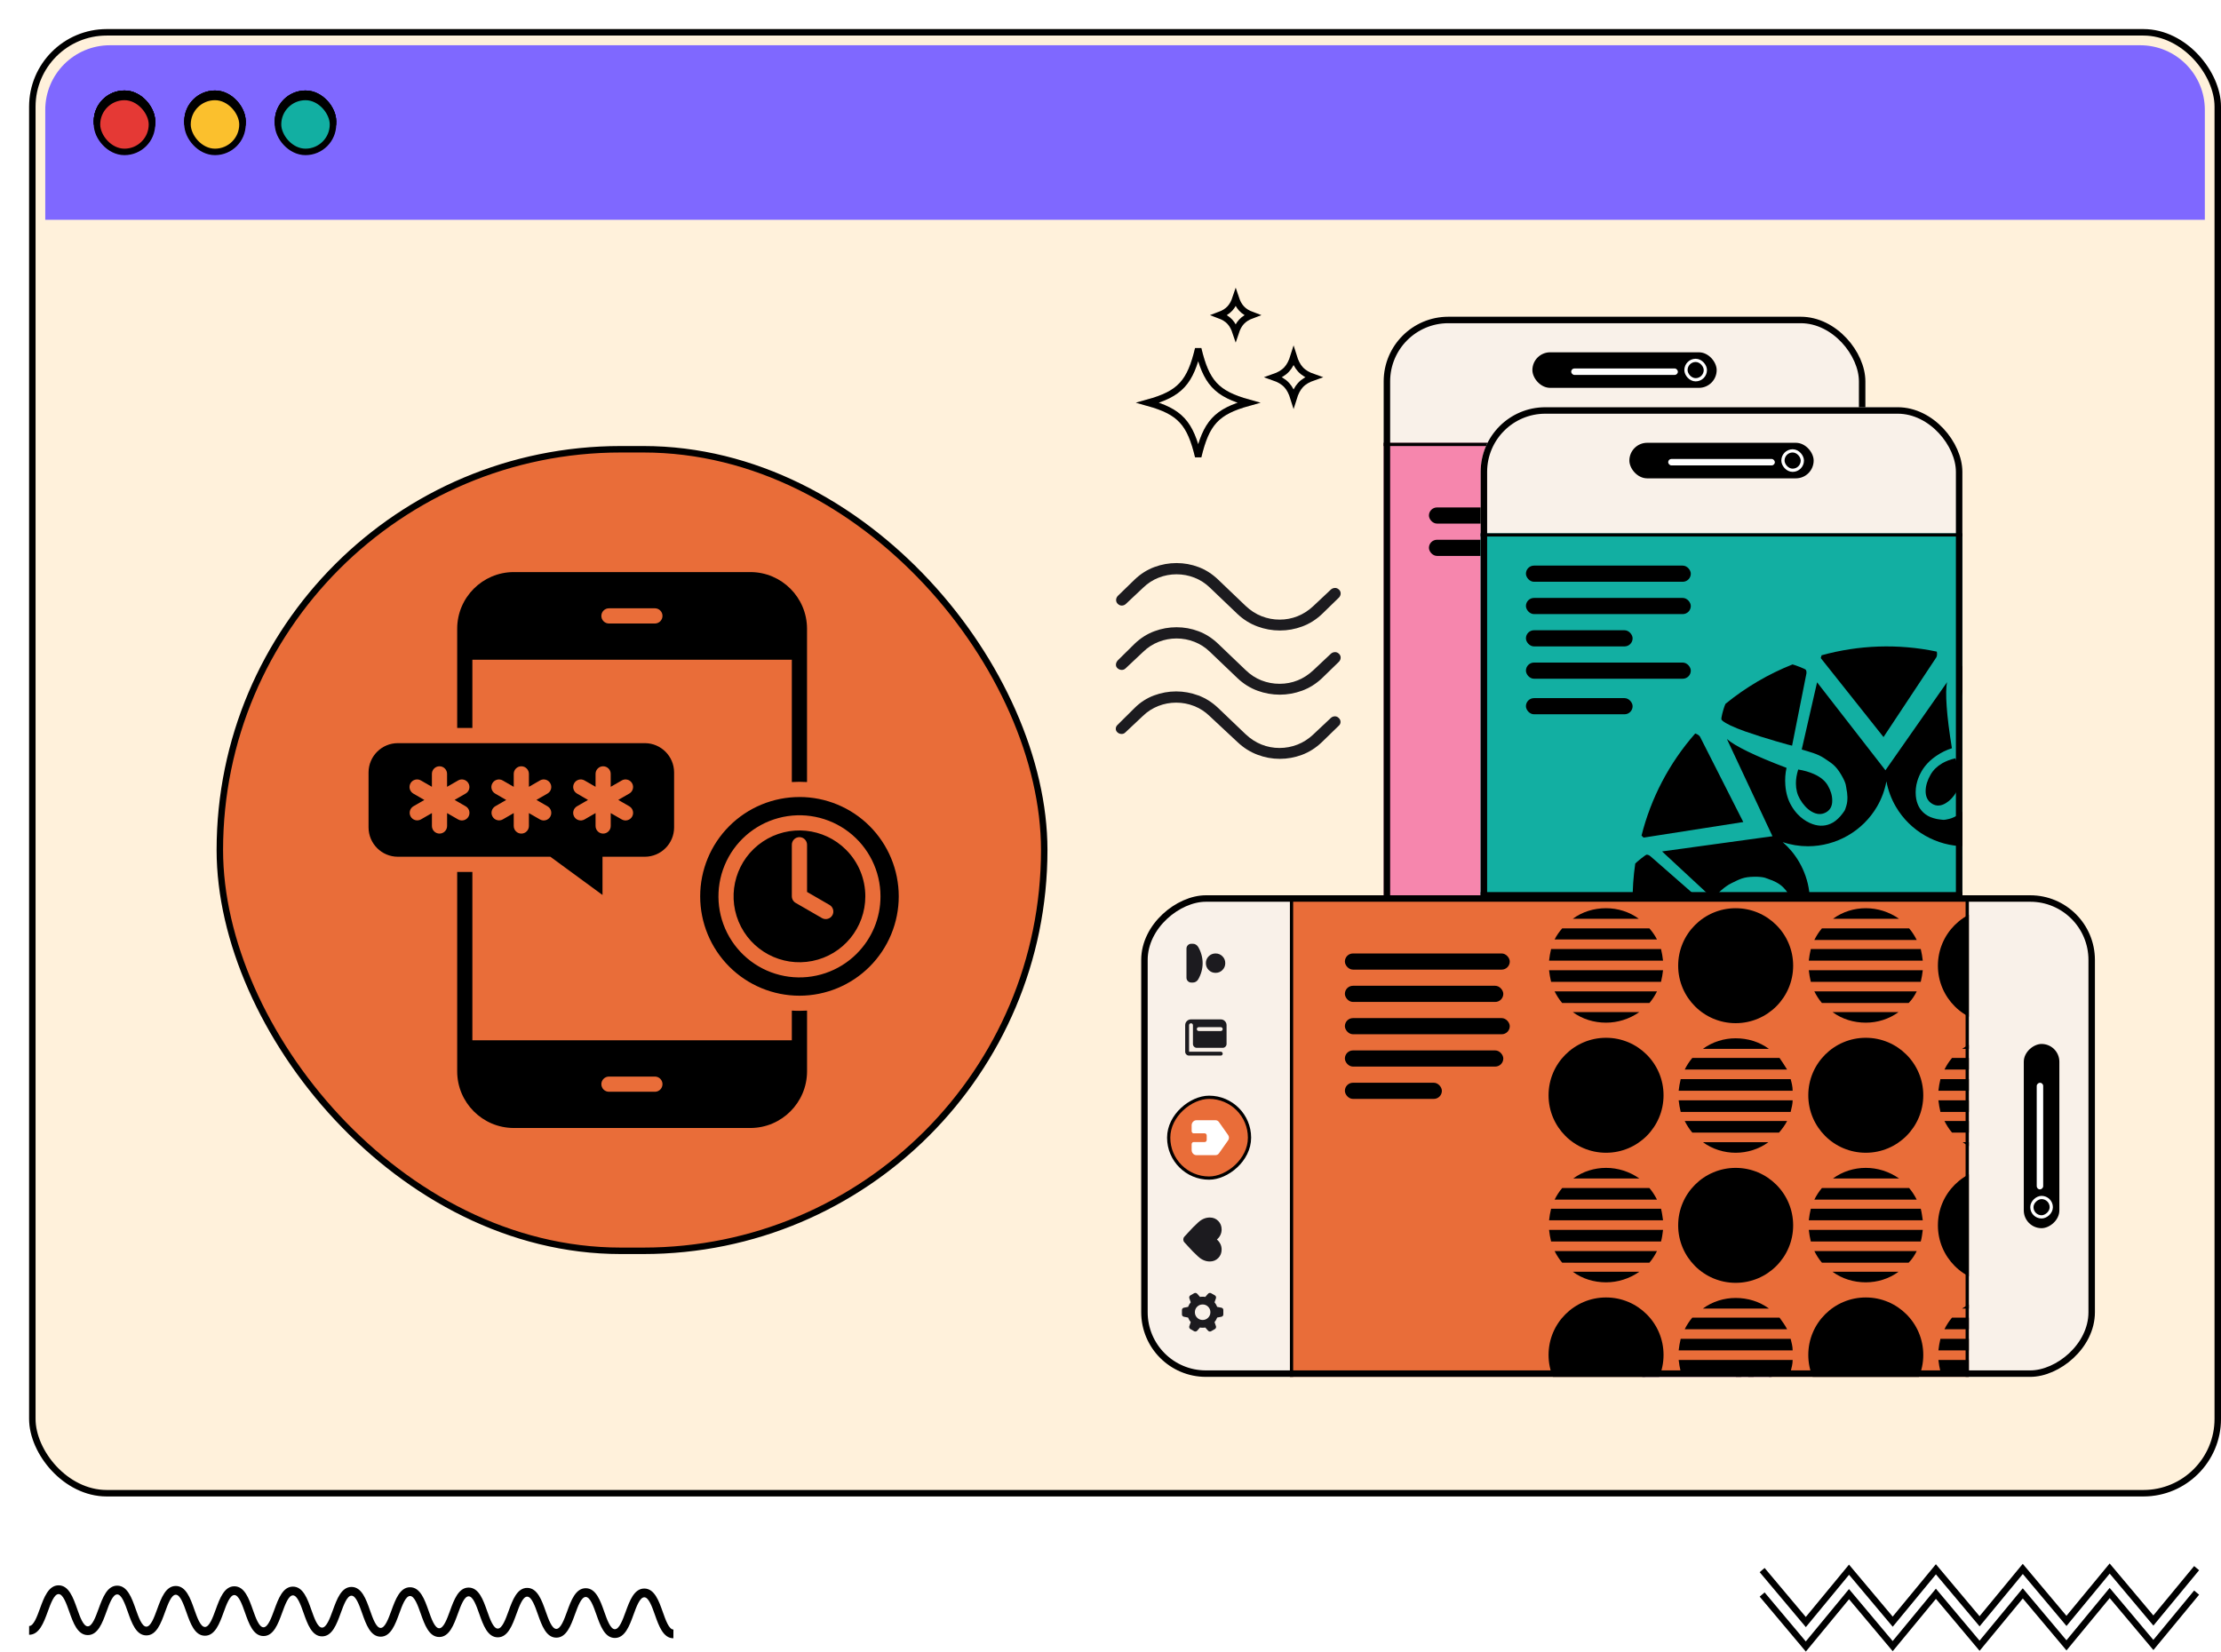 <svg width="687" height="511" viewBox="0 0 687 511" fill="none" xmlns="http://www.w3.org/2000/svg">
<path d="M18.143 490.5C21.297 490.517 22.649 494.347 23.843 497.725C24.745 500.281 25.768 503.179 27.145 503.187C28.521 503.195 29.572 500.308 30.5 497.762C31.725 494.396 33.115 490.582 36.268 490.6C39.424 490.617 40.775 494.445 41.967 497.824C42.869 500.381 43.892 503.278 45.268 503.285C46.644 503.293 47.695 500.408 48.621 497.862C49.847 494.496 51.236 490.683 54.391 490.698C57.544 490.716 58.896 494.545 60.087 497.925C60.988 500.481 62.011 503.376 63.385 503.384C64.76 503.391 65.811 500.507 66.737 497.961C67.963 494.596 69.351 490.781 72.505 490.798C75.659 490.815 77.009 494.645 78.201 498.023C79.104 500.579 80.127 503.477 81.503 503.484C82.877 503.491 83.928 500.605 84.855 498.059C86.08 494.694 87.469 490.879 90.623 490.897C93.777 490.914 95.129 494.743 96.321 498.121C97.223 500.68 98.245 503.575 99.621 503.584C100.996 503.591 102.047 500.705 102.975 498.159C104.2 494.794 105.588 490.979 108.743 490.996C111.896 491.014 113.247 494.843 114.439 498.222C115.34 500.778 116.363 503.674 117.737 503.682C119.112 503.689 120.163 500.803 121.089 498.257C122.315 494.893 123.703 491.078 126.857 491.095C130.011 491.112 131.363 494.942 132.555 498.321C133.456 500.876 134.479 503.775 135.853 503.782C137.228 503.789 138.279 500.903 139.205 498.357C140.431 494.993 141.819 491.177 144.975 491.195C148.127 491.21 149.477 495.041 150.668 498.419C151.571 500.976 152.592 503.873 153.967 503.881C155.341 503.888 156.391 501.003 157.317 498.457C158.543 495.091 159.932 491.276 163.087 491.293C166.239 491.311 167.589 495.14 168.78 498.52C169.683 501.076 170.703 503.971 172.079 503.98C173.452 503.987 174.503 501.101 175.428 498.556C176.653 495.189 178.041 491.376 181.196 491.393C184.349 491.41 185.7 495.24 186.891 498.619C187.792 501.174 188.813 504.072 190.187 504.078C191.561 504.086 192.612 501.201 193.539 498.655C194.763 495.289 196.152 491.474 199.307 491.492C202.46 491.508 203.812 495.34 205.003 498.718C205.905 501.274 206.927 504.17 208.303 504.179L208.289 506.885C205.135 506.869 203.784 503.039 202.591 499.661C201.691 497.105 200.668 494.207 199.293 494.198C197.919 494.193 196.868 497.077 195.94 499.624C194.716 502.989 193.327 506.803 190.173 506.787C187.02 506.768 185.669 502.94 184.48 499.561C183.577 497.004 182.556 494.109 181.183 494.1C179.808 494.093 178.757 496.979 177.831 499.523C176.605 502.89 175.217 506.705 172.064 506.687C168.912 506.67 167.56 502.841 166.368 499.462C165.468 496.906 164.447 494.009 163.072 494.002C161.697 493.994 160.647 496.881 159.72 499.425C158.495 502.791 157.105 506.605 153.953 506.589C150.8 506.572 149.448 502.74 148.257 499.362C147.356 496.806 146.335 493.909 144.96 493.901C143.585 493.895 142.535 496.781 141.608 499.327C140.383 502.691 138.993 506.506 135.84 506.489C132.687 506.472 131.336 502.642 130.144 499.264C129.241 496.707 128.219 493.811 126.844 493.803C125.469 493.796 124.419 496.681 123.492 499.226C122.267 502.593 120.877 506.408 117.724 506.389C114.569 506.372 113.219 502.544 112.027 499.164C111.125 496.608 110.103 493.711 108.729 493.704C107.353 493.696 106.303 496.583 105.376 499.128C104.151 502.495 102.761 506.308 99.608 506.291C96.453 506.274 95.101 502.444 93.909 499.066C93.008 496.509 91.985 493.612 90.609 493.605C89.235 493.598 88.184 496.482 87.257 499.029C86.032 502.394 84.643 506.208 81.488 506.191C78.335 506.175 76.983 502.344 75.791 498.966C74.889 496.41 73.867 493.514 72.491 493.505C71.117 493.498 70.067 496.384 69.14 498.93C67.915 502.295 66.525 506.11 63.372 506.092C60.219 506.075 58.868 502.246 57.676 498.868C56.773 496.311 55.752 493.414 54.377 493.407C53.001 493.398 51.951 496.285 51.024 498.83C49.799 502.197 48.409 506.01 45.255 505.994C42.1 505.975 40.748 502.147 39.556 498.767C38.653 496.211 37.631 493.316 36.255 493.307C34.879 493.3 33.828 496.184 32.901 498.732C31.676 502.096 30.287 505.911 27.132 505.894C23.977 505.877 22.624 502.047 21.432 498.669C20.529 496.113 19.507 493.215 18.128 493.208C16.752 493.199 15.7 496.086 14.772 498.634C13.545 501.998 12.156 505.812 9 505.794L9.013 503.087C10.391 503.094 11.443 500.21 12.369 497.662C13.596 494.298 14.987 490.483 18.143 490.5Z" fill="black"/>
<path d="M558.582 503.432L544.301 486.428L545.83 485.125L558.567 500.291L571.933 484.088L585.441 500.172L598.809 483.969L612.313 500.054L625.68 483.85L639.192 499.935L652.559 483.732L666.076 499.817L678.689 484.539L680.23 485.828L666.089 502.957L652.573 486.873L639.206 503.076L625.694 486.992L612.327 503.195L598.822 487.11L585.455 503.313L571.947 487.229L558.582 503.432Z" fill="black"/>
<path d="M558.582 511L544.301 493.996L545.83 492.693L558.567 507.86L571.933 491.656L585.441 507.74L598.809 491.537L612.313 507.622L625.68 491.419L639.192 507.504L652.559 491.3L666.076 507.385L678.689 492.107L680.23 493.397L666.089 510.526L652.573 494.441L639.206 510.644L625.694 494.56L612.327 510.763L598.822 494.679L585.455 510.882L571.947 494.797L558.582 511Z" fill="black"/>
<g filter="url(#filter0_d_6854_10945)">
<rect width="678" height="454" rx="24" fill="#FFF1DB"/>
<rect x="1" y="1" width="676" height="452" rx="23" stroke="black" stroke-width="2"/>
<path d="M5 25C5 13.954 13.954 5 25 5H653C664.046 5 673 13.954 673 25V59H5V25Z" fill="#7F68FF"/>
<rect x="21" y="20" width="17" height="17" rx="8.5" fill="#E53935"/>
<rect x="21" y="20" width="17" height="17" rx="8.5" stroke="black" stroke-width="2"/>
<rect x="21" y="20" width="17" height="17" rx="8.5" fill="#E53935"/>
<rect x="21" y="20" width="17" height="17" rx="8.5" stroke="black" stroke-width="2"/>
<rect x="77" y="20" width="17" height="17" rx="8.5" fill="#12AFA2"/>
<rect x="77" y="20" width="17" height="17" rx="8.5" fill="#12AFA2"/>
<rect x="77" y="20" width="17" height="17" rx="8.5" stroke="black" stroke-width="2"/>
<rect x="49" y="20" width="17" height="17" rx="8.5" fill="#FBC02D"/>
<rect x="49" y="20" width="17" height="17" rx="8.5" stroke="black" stroke-width="2"/>
<rect x="21" y="20" width="17" height="17" rx="8.5" fill="#E53935"/>
<rect x="21" y="20" width="17" height="17" rx="8.5" stroke="black" stroke-width="2"/>
<rect x="77" y="20" width="17" height="17" rx="8.5" fill="#12AFA2"/>
<rect x="77" y="20" width="17" height="17" rx="8.5" fill="#12AFA2"/>
<rect x="77" y="20" width="17" height="17" rx="8.5" stroke="black" stroke-width="2"/>
<rect x="49" y="20" width="17" height="17" rx="8.5" fill="#FBC02D"/>
<rect x="49" y="20" width="17" height="17" rx="8.5" stroke="black" stroke-width="2"/>
<rect x="21" y="20" width="17" height="17" rx="8.5" fill="#E53935"/>
<rect x="21" y="20" width="17" height="17" rx="8.5" stroke="black" stroke-width="2"/>
<rect x="77" y="20" width="17" height="17" rx="8.5" fill="#12AFA2"/>
<rect x="77" y="20" width="17" height="17" rx="8.5" fill="#12AFA2"/>
<rect x="77" y="20" width="17" height="17" rx="8.5" stroke="black" stroke-width="2"/>
<rect x="49" y="20" width="17" height="17" rx="8.5" fill="#FBC02D"/>
<rect x="49" y="20" width="17" height="17" rx="8.5" stroke="black" stroke-width="2"/>
<rect x="21" y="21" width="17" height="17" rx="8.5" fill="#E53935"/>
<rect x="21" y="21" width="17" height="17" rx="8.5" stroke="black" stroke-width="2"/>
<rect x="77" y="21" width="17" height="17" rx="8.5" fill="#12AFA2"/>
<rect x="77" y="21" width="17" height="17" rx="8.5" fill="#12AFA2"/>
<rect x="77" y="21" width="17" height="17" rx="8.5" stroke="black" stroke-width="2"/>
<rect x="49" y="21" width="17" height="17" rx="8.5" fill="#FBC02D"/>
<rect x="49" y="21" width="17" height="17" rx="8.5" stroke="black" stroke-width="2"/>
<g clip-path="url(#clip0_6854_10945)">
<rect x="419" y="89" width="149" height="295" rx="20" fill="#F9F1E9"/>
<rect x="465" y="100" width="57" height="11" rx="5.5" fill="black"/>
<rect x="512.5" y="102.5" width="6" height="6" rx="3" fill="black"/>
<rect x="512.5" y="102.5" width="6" height="6" rx="3" stroke="white"/>
<rect x="477" y="105" width="33" height="2" rx="1" fill="white"/>
<rect x="544.918" y="189.426" width="28.936" height="39.149" rx="1.277" fill="#E96D39"/>
<rect x="544.918" y="189.426" width="28.936" height="39.149" rx="1.277" stroke="black" stroke-width="0.851"/>
<rect x="547.469" y="194.533" width="23.83" height="1.702" rx="0.851" fill="black"/>
<rect x="547.469" y="198.361" width="21.277" height="1.702" rx="0.851" fill="black"/>
<path d="M556.405 206.284L558.209 211.836L558.257 211.983H558.411H564.249L559.526 215.415L559.401 215.505L559.449 215.652L561.253 221.204L556.53 217.773L556.405 217.682L556.28 217.773L551.557 221.204L553.361 215.652L553.409 215.505L553.284 215.415L548.561 211.983H554.399H554.553L554.601 211.836L556.405 206.284Z" fill="#12AFA2"/>
<path d="M556.405 206.284L558.209 211.836L558.257 211.983H558.411H564.249L559.526 215.415L559.401 215.505L559.449 215.652L561.253 221.204L556.53 217.773L556.405 217.682L556.28 217.773L551.557 221.204L553.361 215.652L553.409 215.505L553.284 215.415L548.561 211.983H554.399H554.553L554.601 211.836L556.405 206.284Z" fill="#12AFA2"/>
<path d="M556.405 206.284L558.209 211.836L558.257 211.983H558.411H564.249L559.526 215.415L559.401 215.505L559.449 215.652L561.253 221.204L556.53 217.773L556.405 217.682L556.28 217.773L551.557 221.204L553.361 215.652L553.409 215.505L553.284 215.415L548.561 211.983H554.399H554.553L554.601 211.836L556.405 206.284Z" stroke="black" stroke-width="0.426"/>
<path d="M563.851 203.731L564.652 206.196L564.699 206.343H564.854H567.445L565.349 207.866L565.224 207.957L565.272 208.104L566.072 210.569L563.976 209.046L563.851 208.955L563.726 209.046L561.629 210.569L562.43 208.104L562.478 207.957L562.353 207.866L560.256 206.343H562.848H563.002L563.05 206.196L563.851 203.731Z" fill="#12AFA2"/>
<path d="M563.851 203.731L564.652 206.196L564.699 206.343H564.854H567.445L565.349 207.866L565.224 207.957L565.272 208.104L566.072 210.569L563.976 209.046L563.851 208.955L563.726 209.046L561.629 210.569L562.43 208.104L562.478 207.957L562.353 207.866L560.256 206.343H562.848H563.002L563.05 206.196L563.851 203.731Z" fill="#12AFA2"/>
<path d="M563.851 203.731L564.652 206.196L564.699 206.343H564.854H567.445L565.349 207.866L565.224 207.957L565.272 208.104L566.072 210.569L563.976 209.046L563.851 208.955L563.726 209.046L561.629 210.569L562.43 208.104L562.478 207.957L562.353 207.866L560.256 206.343H562.848H563.002L563.05 206.196L563.851 203.731Z" stroke="black" stroke-width="0.426"/>
<g clip-path="url(#clip1_6854_10945)">
<rect x="507.039" y="189" width="29.787" height="40" rx="1.702" fill="#12AFA2"/>
<rect x="510.02" y="194.533" width="23.83" height="1.702" rx="0.851" fill="black"/>
<rect x="510.02" y="198.363" width="21.277" height="1.702" rx="0.851" fill="black"/>
<path d="M511.3 225.383L516.828 215.808L522.356 225.383H511.3Z" fill="#12AFA2" stroke="black" stroke-width="0.426"/>
<path d="M532.997 205.809L527.469 215.383L521.941 205.809L532.997 205.809Z" fill="#12AFA2" stroke="black" stroke-width="0.426"/>
</g>
<rect x="507.465" y="189.426" width="28.936" height="39.149" rx="1.277" stroke="black" stroke-width="0.851"/>
<rect x="470.449" y="189.426" width="28.936" height="39.149" rx="1.277" fill="#F791AF"/>
<rect x="470.449" y="189.426" width="28.936" height="39.149" rx="1.277" stroke="black" stroke-width="0.851"/>
<rect x="473" y="194.533" width="23.83" height="1.702" rx="0.851" fill="black"/>
<rect x="473" y="198.363" width="21.277" height="1.702" rx="0.851" fill="black"/>
<circle cx="479.596" cy="211.766" r="6.383" fill="white"/>
<circle cx="479.596" cy="211.766" r="6.383" fill="#F9B1BC"/>
<circle cx="479.596" cy="211.766" r="6.383" stroke="black" stroke-width="0.426"/>
<circle cx="489.595" cy="220.489" r="4.468" fill="white"/>
<circle cx="489.595" cy="220.489" r="4.468" fill="#E96D39"/>
<circle cx="489.595" cy="220.489" r="4.468" stroke="black" stroke-width="0.426"/>
<rect x="433.426" y="248.426" width="28.936" height="39.149" rx="1.277" fill="#12AFA2"/>
<rect x="433.426" y="248.426" width="28.936" height="39.149" rx="1.277" stroke="black" stroke-width="0.851"/>
<rect x="435.98" y="253.533" width="23.83" height="1.702" rx="0.851" fill="black"/>
<rect x="435.98" y="257.363" width="21.277" height="1.702" rx="0.851" fill="black"/>
<circle cx="453.213" cy="276.723" r="6.383" fill="white"/>
<circle cx="453.213" cy="276.723" r="6.383" fill="#12AFA2"/>
<circle cx="453.213" cy="276.723" r="6.383" stroke="black" stroke-width="0.426"/>
<rect x="544.918" y="248.426" width="28.936" height="39.149" rx="1.277" fill="#E96D39"/>
<rect x="544.918" y="248.426" width="28.936" height="39.149" rx="1.277" stroke="black" stroke-width="0.851"/>
<rect x="547.469" y="253.533" width="23.83" height="1.702" rx="0.851" fill="black"/>
<rect x="547.469" y="257.361" width="21.277" height="1.702" rx="0.851" fill="black"/>
<path d="M556.405 265.284L558.209 270.836L558.257 270.983H558.411H564.249L559.526 274.415L559.401 274.505L559.449 274.652L561.253 280.204L556.53 276.773L556.405 276.682L556.28 276.773L551.557 280.204L553.361 274.652L553.409 274.505L553.284 274.415L548.561 270.983H554.399H554.553L554.601 270.836L556.405 265.284Z" fill="#12AFA2"/>
<path d="M556.405 265.284L558.209 270.836L558.257 270.983H558.411H564.249L559.526 274.415L559.401 274.505L559.449 274.652L561.253 280.204L556.53 276.773L556.405 276.682L556.28 276.773L551.557 280.204L553.361 274.652L553.409 274.505L553.284 274.415L548.561 270.983H554.399H554.553L554.601 270.836L556.405 265.284Z" fill="#12AFA2"/>
<path d="M556.405 265.284L558.209 270.836L558.257 270.983H558.411H564.249L559.526 274.415L559.401 274.505L559.449 274.652L561.253 280.204L556.53 276.773L556.405 276.682L556.28 276.773L551.557 280.204L553.361 274.652L553.409 274.505L553.284 274.415L548.561 270.983H554.399H554.553L554.601 270.836L556.405 265.284Z" stroke="black" stroke-width="0.426"/>
<path d="M563.851 262.731L564.652 265.196L564.699 265.343H564.854H567.445L565.349 266.866L565.224 266.957L565.272 267.104L566.072 269.569L563.976 268.046L563.851 267.955L563.726 268.046L561.629 269.569L562.43 267.104L562.478 266.957L562.353 266.866L560.256 265.343H562.848H563.002L563.05 265.196L563.851 262.731Z" fill="#12AFA2"/>
<path d="M563.851 262.731L564.652 265.196L564.699 265.343H564.854H567.445L565.349 266.866L565.224 266.957L565.272 267.104L566.072 269.569L563.976 268.046L563.851 267.955L563.726 268.046L561.629 269.569L562.43 267.104L562.478 266.957L562.353 266.866L560.256 265.343H562.848H563.002L563.05 265.196L563.851 262.731Z" fill="#12AFA2"/>
<path d="M563.851 262.731L564.652 265.196L564.699 265.343H564.854H567.445L565.349 266.866L565.224 266.957L565.272 267.104L566.072 269.569L563.976 268.046L563.851 267.955L563.726 268.046L561.629 269.569L562.43 267.104L562.478 266.957L562.353 266.866L560.256 265.343H562.848H563.002L563.05 265.196L563.851 262.731Z" stroke="black" stroke-width="0.426"/>
<g clip-path="url(#clip2_6854_10945)">
<rect x="507.039" y="248" width="29.787" height="40" rx="1.702" fill="#F9B1BC"/>
<rect x="510.02" y="253.533" width="23.83" height="1.702" rx="0.851" fill="black"/>
<rect x="510.02" y="257.363" width="21.277" height="1.702" rx="0.851" fill="black"/>
<path d="M511.3 284.383L516.828 274.808L522.356 284.383H511.3Z" fill="#12AFA2" stroke="black" stroke-width="0.426"/>
<path d="M532.997 264.809L527.469 274.383L521.941 264.809L532.997 264.809Z" fill="#12AFA2" stroke="black" stroke-width="0.426"/>
</g>
<rect x="507.465" y="248.426" width="28.936" height="39.149" rx="1.277" stroke="black" stroke-width="0.851"/>
<rect x="470.449" y="248.426" width="28.936" height="39.149" rx="1.277" fill="#E96D39"/>
<rect x="470.449" y="248.426" width="28.936" height="39.149" rx="1.277" stroke="black" stroke-width="0.851"/>
<rect x="473" y="253.533" width="23.83" height="1.702" rx="0.851" fill="black"/>
<rect x="473" y="257.363" width="21.277" height="1.702" rx="0.851" fill="black"/>
<circle cx="479.596" cy="270.766" r="6.383" fill="white"/>
<circle cx="479.596" cy="270.766" r="6.383" fill="#F9B1BC"/>
<circle cx="479.596" cy="270.766" r="6.383" stroke="black" stroke-width="0.426"/>
<circle cx="489.595" cy="279.489" r="4.468" fill="white"/>
<circle cx="489.595" cy="279.489" r="4.468" fill="#E96D39"/>
<circle cx="489.595" cy="279.489" r="4.468" stroke="black" stroke-width="0.426"/>
<rect x="433.426" y="307.426" width="28.936" height="39.149" rx="1.277" fill="#E96D39"/>
<rect x="433.426" y="307.426" width="28.936" height="39.149" rx="1.277" stroke="black" stroke-width="0.851"/>
<rect x="435.98" y="312.533" width="23.83" height="1.702" rx="0.851" fill="black"/>
<rect x="435.98" y="316.363" width="21.277" height="1.702" rx="0.851" fill="black"/>
<circle cx="453.213" cy="335.723" r="6.383" fill="white"/>
<circle cx="453.213" cy="335.723" r="6.383" fill="#12AFA2"/>
<circle cx="453.213" cy="335.723" r="6.383" stroke="black" stroke-width="0.426"/>
<rect x="544.918" y="307.426" width="28.936" height="39.149" rx="1.277" fill="#12AFA2"/>
<rect x="544.918" y="307.426" width="28.936" height="39.149" rx="1.277" stroke="black" stroke-width="0.851"/>
<rect x="547.469" y="312.533" width="23.83" height="1.702" rx="0.851" fill="black"/>
<rect x="547.469" y="316.361" width="21.277" height="1.702" rx="0.851" fill="black"/>
<path d="M556.405 324.284L558.209 329.836L558.257 329.983H558.411H564.249L559.526 333.415L559.401 333.505L559.449 333.652L561.253 339.204L556.53 335.773L556.405 335.682L556.28 335.773L551.557 339.204L553.361 333.652L553.409 333.505L553.284 333.415L548.561 329.983H554.399H554.553L554.601 329.836L556.405 324.284Z" fill="#12AFA2"/>
<path d="M556.405 324.284L558.209 329.836L558.257 329.983H558.411H564.249L559.526 333.415L559.401 333.505L559.449 333.652L561.253 339.204L556.53 335.773L556.405 335.682L556.28 335.773L551.557 339.204L553.361 333.652L553.409 333.505L553.284 333.415L548.561 329.983H554.399H554.553L554.601 329.836L556.405 324.284Z" fill="#12AFA2"/>
<path d="M556.405 324.284L558.209 329.836L558.257 329.983H558.411H564.249L559.526 333.415L559.401 333.505L559.449 333.652L561.253 339.204L556.53 335.773L556.405 335.682L556.28 335.773L551.557 339.204L553.361 333.652L553.409 333.505L553.284 333.415L548.561 329.983H554.399H554.553L554.601 329.836L556.405 324.284Z" stroke="black" stroke-width="0.426"/>
<path d="M563.851 321.731L564.652 324.196L564.699 324.343H564.854H567.445L565.349 325.866L565.224 325.957L565.272 326.104L566.072 328.569L563.976 327.046L563.851 326.955L563.726 327.046L561.629 328.569L562.43 326.104L562.478 325.957L562.353 325.866L560.256 324.343H562.848H563.002L563.05 324.196L563.851 321.731Z" fill="#12AFA2"/>
<path d="M563.851 321.731L564.652 324.196L564.699 324.343H564.854H567.445L565.349 325.866L565.224 325.957L565.272 326.104L566.072 328.569L563.976 327.046L563.851 326.955L563.726 327.046L561.629 328.569L562.43 326.104L562.478 325.957L562.353 325.866L560.256 324.343H562.848H563.002L563.05 324.196L563.851 321.731Z" fill="#12AFA2"/>
<path d="M563.851 321.731L564.652 324.196L564.699 324.343H564.854H567.445L565.349 325.866L565.224 325.957L565.272 326.104L566.072 328.569L563.976 327.046L563.851 326.955L563.726 327.046L561.629 328.569L562.43 326.104L562.478 325.957L562.353 325.866L560.256 324.343H562.848H563.002L563.05 324.196L563.851 321.731Z" stroke="black" stroke-width="0.426"/>
<g clip-path="url(#clip3_6854_10945)">
<rect x="507.039" y="307" width="29.787" height="40" rx="1.702" fill="#F9B1BC"/>
<rect x="510.02" y="312.533" width="23.83" height="1.702" rx="0.851" fill="black"/>
<rect x="510.02" y="316.363" width="21.277" height="1.702" rx="0.851" fill="black"/>
<path d="M511.3 343.383L516.828 333.808L522.356 343.383H511.3Z" fill="#12AFA2" stroke="black" stroke-width="0.426"/>
<path d="M532.997 323.809L527.469 333.383L521.941 323.809L532.997 323.809Z" fill="#12AFA2" stroke="black" stroke-width="0.426"/>
</g>
<rect x="507.465" y="307.426" width="28.936" height="39.149" rx="1.277" stroke="black" stroke-width="0.851"/>
<rect x="470.449" y="307.426" width="28.936" height="39.149" rx="1.277" fill="#12AFA2"/>
<rect x="470.449" y="307.426" width="28.936" height="39.149" rx="1.277" stroke="black" stroke-width="0.851"/>
<rect x="473" y="312.533" width="23.83" height="1.702" rx="0.851" fill="black"/>
<rect x="473" y="316.363" width="21.277" height="1.702" rx="0.851" fill="black"/>
<circle cx="479.596" cy="329.766" r="6.383" fill="white"/>
<circle cx="479.596" cy="329.766" r="6.383" fill="#F9B1BC"/>
<circle cx="479.596" cy="329.766" r="6.383" stroke="black" stroke-width="0.426"/>
<circle cx="489.595" cy="338.489" r="4.468" fill="white"/>
<circle cx="489.595" cy="338.489" r="4.468" fill="#E96D39"/>
<circle cx="489.595" cy="338.489" r="4.468" stroke="black" stroke-width="0.426"/>
<rect x="481.5" y="350.5" width="25" height="25" rx="12.5" fill="black"/>
<rect x="481.5" y="350.5" width="25" height="25" rx="12.5" fill="black"/>
<rect x="481.5" y="350.5" width="25" height="25" rx="12.5" fill="black"/>
<rect x="481.5" y="350.5" width="25" height="25" rx="12.5" fill="#7F68FF"/>
<rect x="481.5" y="350.5" width="25" height="25" rx="12.5" stroke="black"/>
<mask id="mask0_6854_10945" style="mask-type:alpha" maskUnits="userSpaceOnUse" x="485" y="354" width="18" height="17">
<rect x="485" y="354" width="18" height="16.941" fill="white"/>
</mask>
<g mask="url(#mask0_6854_10945)">
<path d="M488.602 366.918V360.989C488.602 360.791 488.648 360.603 488.742 360.425C488.836 360.248 488.97 360.095 489.145 359.965L493.195 357.106C493.445 356.942 493.714 356.859 494.002 356.859C494.289 356.859 494.558 356.942 494.808 357.106L498.858 359.965C499.033 360.095 499.167 360.248 499.261 360.425C499.355 360.603 499.402 360.791 499.402 360.989V366.918C499.402 367.326 499.247 367.675 498.939 367.965C498.631 368.255 498.26 368.401 497.827 368.401H496.027C495.835 368.401 495.675 368.34 495.546 368.218C495.416 368.096 495.352 367.945 495.352 367.765V364.377C495.352 364.197 495.287 364.046 495.158 363.924C495.029 363.803 494.869 363.742 494.678 363.742H493.331C493.141 363.742 492.98 363.803 492.848 363.924C492.717 364.046 492.652 364.197 492.652 364.377V367.765C492.652 367.945 492.587 368.096 492.458 368.218C492.328 368.34 492.168 368.401 491.977 368.401H490.177C489.743 368.401 489.373 368.255 489.064 367.965C488.756 367.675 488.602 367.326 488.602 366.918Z" fill="white"/>
</g>
<g clip-path="url(#clip4_6854_10945)">
<rect x="410" y="128" width="159" height="142" fill="#F686AD"/>
<rect x="490" y="127" width="66" height="66" rx="33" fill="#F791AF"/>
<rect x="490.5" y="127.5" width="65" height="65" rx="32.5" fill="#F791AF"/>
<rect x="490.5" y="127.5" width="65" height="65" rx="32.5" stroke="black"/>
<rect x="505.5" y="142.5" width="34" height="34" rx="17" fill="#E96D39"/>
<rect x="505.5" y="142.5" width="34" height="34" rx="17" stroke="black"/>
<rect x="511.5" y="148.5" width="22" height="22" rx="11" fill="#7F68FF"/>
<rect x="511.5" y="148.5" width="22" height="22" rx="11" stroke="black"/>
<rect x="433" y="148" width="51" height="5" rx="2.5" fill="black"/>
<rect x="433" y="158" width="33" height="5" rx="2.5" fill="black"/>
</g>
<rect x="410.5" y="128.5" width="158" height="141" stroke="black"/>
<rect x="548.5" y="231.5" width="20" height="7" rx="3.5" fill="#12AFA2"/>
<rect x="548.5" y="231.5" width="20" height="7" rx="3.5" stroke="black"/>
<rect x="475.5" y="232.5" width="20" height="7" rx="3.5" fill="#12AFA2"/>
<rect x="475.5" y="232.5" width="20" height="7" rx="3.5" stroke="black"/>
<rect x="512.5" y="232.5" width="20" height="7" rx="3.5" fill="#12AFA2"/>
<rect x="512.5" y="232.5" width="20" height="7" rx="3.5" stroke="black"/>
<rect x="439.5" y="291.5" width="20" height="7" rx="3.5" fill="#12AFA2"/>
<rect x="439.5" y="291.5" width="20" height="7" rx="3.5" stroke="black"/>
<rect x="549.5" y="291.5" width="20" height="7" rx="3.5" fill="#12AFA2"/>
<rect x="549.5" y="291.5" width="20" height="7" rx="3.5" stroke="black"/>
<rect x="476.5" y="292.5" width="20" height="7" rx="3.5" fill="#12AFA2"/>
<rect x="476.5" y="292.5" width="20" height="7" rx="3.5" stroke="black"/>
<rect x="513.5" y="292.5" width="20" height="7" rx="3.5" fill="#12AFA2"/>
<rect x="513.5" y="292.5" width="20" height="7" rx="3.5" stroke="black"/>
<mask id="mask1_6854_10945" style="mask-type:alpha" maskUnits="userSpaceOnUse" x="455" y="356" width="16" height="16">
<rect x="455" y="356" width="16" height="16" fill="#D9D9D9"/>
</mask>
<g mask="url(#mask1_6854_10945)">
<path d="M460.395 366.8C460.564 366.8 460.707 366.742 460.823 366.627C460.94 366.512 460.998 366.37 460.998 366.2V359.4C460.998 359.23 460.941 359.087 460.827 358.972C460.713 358.857 460.571 358.8 460.402 358.8C460.233 358.8 460.09 358.857 459.973 358.972C459.857 359.087 459.798 359.23 459.798 359.4V366.2C459.798 366.37 459.856 366.512 459.97 366.627C460.084 366.742 460.226 366.8 460.395 366.8ZM459.198 370.4C458.698 370.4 458.273 370.225 457.923 369.875C457.573 369.525 457.398 369.1 457.398 368.6V359.4C457.398 358.9 457.573 358.475 457.923 358.125C458.273 357.775 458.698 357.6 459.198 357.6H464.998C465.328 357.6 465.611 357.717 465.846 357.952C466.081 358.187 466.198 358.47 466.198 358.8V366.8C466.198 367.13 466.081 367.412 465.846 367.647C465.611 367.882 465.328 368 464.998 368H459.198C459.028 368 458.886 368.057 458.771 368.171C458.656 368.285 458.598 368.427 458.598 368.596C458.598 368.765 458.656 368.908 458.771 369.025C458.886 369.141 459.028 369.2 459.198 369.2H467.398V359.4C467.398 359.23 467.456 359.087 467.57 358.972C467.684 358.857 467.826 358.8 467.995 358.8C468.164 358.8 468.307 358.857 468.423 358.972C468.54 359.087 468.598 359.23 468.598 359.4V369.2C468.598 369.53 468.481 369.812 468.246 370.047C468.011 370.282 467.728 370.4 467.398 370.4H459.198Z" fill="#1C1B1F"/>
</g>
<mask id="mask2_6854_10945" style="mask-type:alpha" maskUnits="userSpaceOnUse" x="517" y="357" width="17" height="17">
<rect x="517" y="357" width="17" height="17" fill="#D9D9D9"/>
</mask>
<g mask="url(#mask2_6854_10945)">
<path d="M525.499 370.99C525.346 370.99 525.195 370.963 525.048 370.91C524.9 370.857 524.761 370.771 524.632 370.653L523.587 369.697C522.3 368.552 521.164 367.433 520.178 366.341C519.192 365.249 518.699 364.06 518.699 362.773C518.699 361.734 519.053 360.866 519.762 360.17C520.47 359.473 521.35 359.125 522.4 359.125C523.002 359.125 523.572 359.252 524.109 359.506C524.646 359.76 525.11 360.123 525.499 360.595C525.912 360.123 526.382 359.76 526.907 359.506C527.432 359.252 527.996 359.125 528.598 359.125C529.649 359.125 530.528 359.473 531.237 360.17C531.945 360.866 532.299 361.734 532.299 362.773C532.299 364.06 531.806 365.249 530.821 366.341C529.835 367.433 528.699 368.552 527.412 369.697L526.367 370.653C526.237 370.771 526.098 370.857 525.951 370.91C525.803 370.963 525.653 370.99 525.499 370.99Z" fill="#1C1B1F"/>
</g>
<mask id="mask3_6854_10945" style="mask-type:alpha" maskUnits="userSpaceOnUse" x="540" y="357" width="16" height="16">
<rect x="540" y="357" width="16" height="16" fill="#D9D9D9"/>
</mask>
<g mask="url(#mask3_6854_10945)">
<path d="M547.333 371.4C547.144 371.4 546.983 371.344 546.85 371.233C546.717 371.122 546.633 370.977 546.6 370.8L546.35 369.5C546.094 369.4 545.847 369.283 545.608 369.15C545.369 369.016 545.144 368.861 544.933 368.683L543.683 369.116C543.517 369.172 543.347 369.169 543.175 369.108C543.003 369.047 542.872 368.938 542.783 368.783L542.117 367.616C542.028 367.461 542 367.297 542.033 367.125C542.067 366.952 542.15 366.805 542.283 366.683L543.267 365.816C543.244 365.683 543.228 365.55 543.217 365.416C543.205 365.283 543.2 365.144 543.2 365C543.2 364.855 543.205 364.716 543.217 364.583C543.228 364.45 543.244 364.316 543.267 364.183L542.283 363.316C542.15 363.194 542.067 363.047 542.033 362.875C542 362.702 542.028 362.538 542.117 362.383L542.783 361.216C542.872 361.061 543.003 360.952 543.175 360.891C543.347 360.83 543.517 360.827 543.683 360.883L544.933 361.316C545.144 361.138 545.369 360.983 545.608 360.85C545.847 360.716 546.094 360.6 546.35 360.5L546.6 359.2C546.633 359.022 546.717 358.877 546.85 358.766C546.983 358.655 547.144 358.6 547.333 358.6H548.667C548.855 358.6 549.017 358.655 549.15 358.766C549.283 358.877 549.367 359.022 549.4 359.2L549.65 360.5C549.905 360.6 550.153 360.716 550.392 360.85C550.63 360.983 550.855 361.138 551.067 361.316L552.317 360.883C552.483 360.827 552.653 360.83 552.825 360.891C552.997 360.952 553.128 361.061 553.217 361.216L553.883 362.383C553.972 362.538 554 362.702 553.967 362.875C553.933 363.047 553.85 363.194 553.717 363.316L552.733 364.183C552.755 364.316 552.772 364.45 552.783 364.583C552.794 364.716 552.8 364.855 552.8 365C552.8 365.144 552.794 365.283 552.783 365.416C552.772 365.55 552.755 365.683 552.733 365.816L553.717 366.683C553.85 366.805 553.933 366.952 553.967 367.125C554 367.297 553.972 367.461 553.883 367.616L553.217 368.783C553.128 368.938 552.997 369.047 552.825 369.108C552.653 369.169 552.483 369.172 552.317 369.116L551.067 368.683C550.855 368.861 550.63 369.016 550.392 369.15C550.153 369.283 549.905 369.4 549.65 369.5L549.4 370.8C549.367 370.977 549.283 371.122 549.15 371.233C549.017 371.344 548.855 371.4 548.667 371.4H547.333ZM548 367.4C548.667 367.4 549.233 367.166 549.7 366.7C550.167 366.233 550.4 365.666 550.4 365C550.4 364.333 550.167 363.766 549.7 363.3C549.233 362.833 548.667 362.6 548 362.6C547.333 362.6 546.767 362.833 546.3 363.3C545.833 363.766 545.6 364.333 545.6 365C545.6 365.666 545.833 366.233 546.3 366.7C546.767 367.166 547.333 367.4 548 367.4Z" fill="#1C1B1F"/>
</g>
<mask id="mask4_6854_10945" style="mask-type:alpha" maskUnits="userSpaceOnUse" x="430" y="354" width="20" height="20">
<rect x="430" y="354" width="20" height="20" fill="#D9D9D9"/>
</mask>
<g mask="url(#mask4_6854_10945)">
<path d="M440 364C439.167 364 438.458 363.708 437.875 363.125C437.292 362.542 437 361.833 437 361C437 360.167 437.292 359.458 437.875 358.875C438.458 358.292 439.167 358 440 358C440.833 358 441.542 358.292 442.125 358.875C442.708 359.458 443 360.167 443 361C443 361.833 442.708 362.542 442.125 363.125C441.542 363.708 440.833 364 440 364ZM434 368.5V368C434 367.681 434.087 367.378 434.26 367.094C434.434 366.809 434.674 366.569 434.979 366.375C435.743 365.931 436.552 365.59 437.406 365.354C438.26 365.118 439.125 365 440 365C440.875 365 441.74 365.118 442.594 365.354C443.448 365.59 444.257 365.931 445.021 366.375C445.326 366.556 445.566 366.792 445.74 367.083C445.913 367.375 446 367.681 446 368V368.5C446 368.917 445.854 369.271 445.562 369.562C445.271 369.854 444.917 370 444.5 370H435.5C435.083 370 434.729 369.854 434.438 369.562C434.146 369.271 434 368.917 434 368.5Z" fill="#1C1B1F"/>
</g>
</g>
<rect x="420" y="90" width="147" height="293" rx="19" stroke="black" stroke-width="2"/>
<g clip-path="url(#clip5_6854_10945)">
<rect x="449" y="117" width="149" height="295" rx="20" fill="#F9F1E9"/>
<rect x="495" y="128" width="57" height="11" rx="5.5" fill="black"/>
<rect x="542.5" y="130.5" width="6" height="6" rx="3" fill="black"/>
<rect x="542.5" y="130.5" width="6" height="6" rx="3" stroke="white"/>
<rect x="507" y="133" width="33" height="2" rx="1" fill="white"/>
<rect x="574.918" y="217.426" width="28.936" height="39.149" rx="1.277" fill="#E96D39"/>
<rect x="574.918" y="217.426" width="28.936" height="39.149" rx="1.277" stroke="black" stroke-width="0.851"/>
<rect x="577.469" y="222.533" width="23.83" height="1.702" rx="0.851" fill="black"/>
<rect x="577.469" y="226.361" width="21.277" height="1.702" rx="0.851" fill="black"/>
<path d="M586.405 234.284L588.209 239.836L588.257 239.983H588.411H594.249L589.526 243.415L589.401 243.505L589.449 243.652L591.253 249.204L586.53 245.773L586.405 245.682L586.28 245.773L581.557 249.204L583.361 243.652L583.409 243.505L583.284 243.415L578.561 239.983H584.399H584.553L584.601 239.836L586.405 234.284Z" fill="#12AFA2"/>
<path d="M586.405 234.284L588.209 239.836L588.257 239.983H588.411H594.249L589.526 243.415L589.401 243.505L589.449 243.652L591.253 249.204L586.53 245.773L586.405 245.682L586.28 245.773L581.557 249.204L583.361 243.652L583.409 243.505L583.284 243.415L578.561 239.983H584.399H584.553L584.601 239.836L586.405 234.284Z" fill="#12AFA2"/>
<path d="M586.405 234.284L588.209 239.836L588.257 239.983H588.411H594.249L589.526 243.415L589.401 243.505L589.449 243.652L591.253 249.204L586.53 245.773L586.405 245.682L586.28 245.773L581.557 249.204L583.361 243.652L583.409 243.505L583.284 243.415L578.561 239.983H584.399H584.553L584.601 239.836L586.405 234.284Z" stroke="black" stroke-width="0.426"/>
<path d="M593.851 231.731L594.652 234.196L594.699 234.343H594.854H597.445L595.349 235.866L595.224 235.957L595.272 236.104L596.072 238.569L593.976 237.046L593.851 236.955L593.726 237.046L591.629 238.569L592.43 236.104L592.478 235.957L592.353 235.866L590.256 234.343H592.848H593.002L593.05 234.196L593.851 231.731Z" fill="#12AFA2"/>
<path d="M593.851 231.731L594.652 234.196L594.699 234.343H594.854H597.445L595.349 235.866L595.224 235.957L595.272 236.104L596.072 238.569L593.976 237.046L593.851 236.955L593.726 237.046L591.629 238.569L592.43 236.104L592.478 235.957L592.353 235.866L590.256 234.343H592.848H593.002L593.05 234.196L593.851 231.731Z" fill="#12AFA2"/>
<path d="M593.851 231.731L594.652 234.196L594.699 234.343H594.854H597.445L595.349 235.866L595.224 235.957L595.272 236.104L596.072 238.569L593.976 237.046L593.851 236.955L593.726 237.046L591.629 238.569L592.43 236.104L592.478 235.957L592.353 235.866L590.256 234.343H592.848H593.002L593.05 234.196L593.851 231.731Z" stroke="black" stroke-width="0.426"/>
<g clip-path="url(#clip6_6854_10945)">
<rect x="537.039" y="217" width="29.787" height="40" rx="1.702" fill="#12AFA2"/>
<rect x="540.02" y="222.533" width="23.83" height="1.702" rx="0.851" fill="black"/>
<rect x="540.02" y="226.363" width="21.277" height="1.702" rx="0.851" fill="black"/>
<path d="M541.3 253.383L546.828 243.808L552.356 253.383H541.3Z" fill="#12AFA2" stroke="black" stroke-width="0.426"/>
<path d="M562.997 233.809L557.469 243.383L551.941 233.809L562.997 233.809Z" fill="#12AFA2" stroke="black" stroke-width="0.426"/>
</g>
<rect x="537.465" y="217.426" width="28.936" height="39.149" rx="1.277" stroke="black" stroke-width="0.851"/>
<rect x="500.449" y="217.426" width="28.936" height="39.149" rx="1.277" fill="#F791AF"/>
<rect x="500.449" y="217.426" width="28.936" height="39.149" rx="1.277" stroke="black" stroke-width="0.851"/>
<rect x="503" y="222.533" width="23.83" height="1.702" rx="0.851" fill="black"/>
<rect x="503" y="226.363" width="21.277" height="1.702" rx="0.851" fill="black"/>
<circle cx="509.596" cy="239.766" r="6.383" fill="white"/>
<circle cx="509.596" cy="239.766" r="6.383" fill="#F9B1BC"/>
<circle cx="509.596" cy="239.766" r="6.383" stroke="black" stroke-width="0.426"/>
<circle cx="519.595" cy="248.489" r="4.468" fill="white"/>
<circle cx="519.595" cy="248.489" r="4.468" fill="#E96D39"/>
<circle cx="519.595" cy="248.489" r="4.468" stroke="black" stroke-width="0.426"/>
<rect x="463.426" y="276.426" width="28.936" height="39.149" rx="1.277" fill="#F9B1BC"/>
<rect x="463.426" y="276.426" width="28.936" height="39.149" rx="1.277" stroke="black" stroke-width="0.851"/>
<rect x="465.98" y="281.533" width="23.83" height="1.702" rx="0.851" fill="black"/>
<rect x="465.98" y="285.363" width="21.277" height="1.702" rx="0.851" fill="black"/>
<circle cx="483.213" cy="304.723" r="6.383" fill="white"/>
<circle cx="483.213" cy="304.723" r="6.383" fill="#12AFA2"/>
<circle cx="483.213" cy="304.723" r="6.383" stroke="black" stroke-width="0.426"/>
<rect x="574.918" y="276.426" width="28.936" height="39.149" rx="1.277" fill="#E96D39"/>
<rect x="574.918" y="276.426" width="28.936" height="39.149" rx="1.277" stroke="black" stroke-width="0.851"/>
<rect x="577.469" y="281.533" width="23.83" height="1.702" rx="0.851" fill="black"/>
<rect x="577.469" y="285.361" width="21.277" height="1.702" rx="0.851" fill="black"/>
<path d="M586.405 293.284L588.209 298.836L588.257 298.983H588.411H594.249L589.526 302.415L589.401 302.505L589.449 302.652L591.253 308.204L586.53 304.773L586.405 304.682L586.28 304.773L581.557 308.204L583.361 302.652L583.409 302.505L583.284 302.415L578.561 298.983H584.399H584.553L584.601 298.836L586.405 293.284Z" fill="#12AFA2"/>
<path d="M586.405 293.284L588.209 298.836L588.257 298.983H588.411H594.249L589.526 302.415L589.401 302.505L589.449 302.652L591.253 308.204L586.53 304.773L586.405 304.682L586.28 304.773L581.557 308.204L583.361 302.652L583.409 302.505L583.284 302.415L578.561 298.983H584.399H584.553L584.601 298.836L586.405 293.284Z" fill="#12AFA2"/>
<path d="M586.405 293.284L588.209 298.836L588.257 298.983H588.411H594.249L589.526 302.415L589.401 302.505L589.449 302.652L591.253 308.204L586.53 304.773L586.405 304.682L586.28 304.773L581.557 308.204L583.361 302.652L583.409 302.505L583.284 302.415L578.561 298.983H584.399H584.553L584.601 298.836L586.405 293.284Z" stroke="black" stroke-width="0.426"/>
<path d="M593.851 290.731L594.652 293.196L594.699 293.343H594.854H597.445L595.349 294.866L595.224 294.957L595.272 295.104L596.072 297.569L593.976 296.046L593.851 295.955L593.726 296.046L591.629 297.569L592.43 295.104L592.478 294.957L592.353 294.866L590.256 293.343H592.848H593.002L593.05 293.196L593.851 290.731Z" fill="#12AFA2"/>
<path d="M593.851 290.731L594.652 293.196L594.699 293.343H594.854H597.445L595.349 294.866L595.224 294.957L595.272 295.104L596.072 297.569L593.976 296.046L593.851 295.955L593.726 296.046L591.629 297.569L592.43 295.104L592.478 294.957L592.353 294.866L590.256 293.343H592.848H593.002L593.05 293.196L593.851 290.731Z" fill="#12AFA2"/>
<path d="M593.851 290.731L594.652 293.196L594.699 293.343H594.854H597.445L595.349 294.866L595.224 294.957L595.272 295.104L596.072 297.569L593.976 296.046L593.851 295.955L593.726 296.046L591.629 297.569L592.43 295.104L592.478 294.957L592.353 294.866L590.256 293.343H592.848H593.002L593.05 293.196L593.851 290.731Z" stroke="black" stroke-width="0.426"/>
<g clip-path="url(#clip7_6854_10945)">
<rect x="537.039" y="276" width="29.787" height="40" rx="1.702" fill="#F9B1BC"/>
<rect x="540.02" y="281.533" width="23.83" height="1.702" rx="0.851" fill="black"/>
<rect x="540.02" y="285.363" width="21.277" height="1.702" rx="0.851" fill="black"/>
<path d="M541.3 312.383L546.828 302.808L552.356 312.383H541.3Z" fill="#12AFA2" stroke="black" stroke-width="0.426"/>
<path d="M562.997 292.809L557.469 302.383L551.941 292.809L562.997 292.809Z" fill="#12AFA2" stroke="black" stroke-width="0.426"/>
</g>
<rect x="537.465" y="276.426" width="28.936" height="39.149" rx="1.277" stroke="black" stroke-width="0.851"/>
<rect x="500.449" y="276.426" width="28.936" height="39.149" rx="1.277" fill="#E96D39"/>
<rect x="500.449" y="276.426" width="28.936" height="39.149" rx="1.277" stroke="black" stroke-width="0.851"/>
<rect x="503" y="281.533" width="23.83" height="1.702" rx="0.851" fill="black"/>
<rect x="503" y="285.363" width="21.277" height="1.702" rx="0.851" fill="black"/>
<circle cx="509.596" cy="298.766" r="6.383" fill="white"/>
<circle cx="509.596" cy="298.766" r="6.383" fill="#F9B1BC"/>
<circle cx="509.596" cy="298.766" r="6.383" stroke="black" stroke-width="0.426"/>
<circle cx="519.595" cy="307.489" r="4.468" fill="white"/>
<circle cx="519.595" cy="307.489" r="4.468" fill="#E96D39"/>
<circle cx="519.595" cy="307.489" r="4.468" stroke="black" stroke-width="0.426"/>
<rect x="463.426" y="335.426" width="28.936" height="39.149" rx="1.277" fill="#7F68FF"/>
<rect x="463.426" y="335.426" width="28.936" height="39.149" rx="1.277" stroke="black" stroke-width="0.851"/>
<rect x="465.98" y="340.533" width="23.83" height="1.702" rx="0.851" fill="black"/>
<rect x="465.98" y="344.363" width="21.277" height="1.702" rx="0.851" fill="black"/>
<circle cx="483.213" cy="363.723" r="6.383" fill="white"/>
<circle cx="483.213" cy="363.723" r="6.383" fill="#12AFA2"/>
<circle cx="483.213" cy="363.723" r="6.383" stroke="black" stroke-width="0.426"/>
<rect x="574.918" y="335.426" width="28.936" height="39.149" rx="1.277" fill="#12AFA2"/>
<rect x="574.918" y="335.426" width="28.936" height="39.149" rx="1.277" stroke="black" stroke-width="0.851"/>
<rect x="577.469" y="340.533" width="23.83" height="1.702" rx="0.851" fill="black"/>
<rect x="577.469" y="344.361" width="21.277" height="1.702" rx="0.851" fill="black"/>
<path d="M586.405 352.284L588.209 357.836L588.257 357.983H588.411H594.249L589.526 361.415L589.401 361.505L589.449 361.652L591.253 367.204L586.53 363.773L586.405 363.682L586.28 363.773L581.557 367.204L583.361 361.652L583.409 361.505L583.284 361.415L578.561 357.983H584.399H584.553L584.601 357.836L586.405 352.284Z" fill="#12AFA2"/>
<path d="M586.405 352.284L588.209 357.836L588.257 357.983H588.411H594.249L589.526 361.415L589.401 361.505L589.449 361.652L591.253 367.204L586.53 363.773L586.405 363.682L586.28 363.773L581.557 367.204L583.361 361.652L583.409 361.505L583.284 361.415L578.561 357.983H584.399H584.553L584.601 357.836L586.405 352.284Z" fill="#12AFA2"/>
<path d="M586.405 352.284L588.209 357.836L588.257 357.983H588.411H594.249L589.526 361.415L589.401 361.505L589.449 361.652L591.253 367.204L586.53 363.773L586.405 363.682L586.28 363.773L581.557 367.204L583.361 361.652L583.409 361.505L583.284 361.415L578.561 357.983H584.399H584.553L584.601 357.836L586.405 352.284Z" stroke="black" stroke-width="0.426"/>
<path d="M593.851 349.731L594.652 352.196L594.699 352.343H594.854H597.445L595.349 353.866L595.224 353.957L595.272 354.104L596.072 356.569L593.976 355.046L593.851 354.955L593.726 355.046L591.629 356.569L592.43 354.104L592.478 353.957L592.353 353.866L590.256 352.343H592.848H593.002L593.05 352.196L593.851 349.731Z" fill="#12AFA2"/>
<path d="M593.851 349.731L594.652 352.196L594.699 352.343H594.854H597.445L595.349 353.866L595.224 353.957L595.272 354.104L596.072 356.569L593.976 355.046L593.851 354.955L593.726 355.046L591.629 356.569L592.43 354.104L592.478 353.957L592.353 353.866L590.256 352.343H592.848H593.002L593.05 352.196L593.851 349.731Z" fill="#12AFA2"/>
<path d="M593.851 349.731L594.652 352.196L594.699 352.343H594.854H597.445L595.349 353.866L595.224 353.957L595.272 354.104L596.072 356.569L593.976 355.046L593.851 354.955L593.726 355.046L591.629 356.569L592.43 354.104L592.478 353.957L592.353 353.866L590.256 352.343H592.848H593.002L593.05 352.196L593.851 349.731Z" stroke="black" stroke-width="0.426"/>
<g clip-path="url(#clip8_6854_10945)">
<rect x="537.039" y="335" width="29.787" height="40" rx="1.702" fill="#F9B1BC"/>
<rect x="540.02" y="340.533" width="23.83" height="1.702" rx="0.851" fill="black"/>
<rect x="540.02" y="344.363" width="21.277" height="1.702" rx="0.851" fill="black"/>
<path d="M541.3 371.383L546.828 361.808L552.356 371.383H541.3Z" fill="#12AFA2" stroke="black" stroke-width="0.426"/>
<path d="M562.997 351.809L557.469 361.383L551.941 351.809L562.997 351.809Z" fill="#12AFA2" stroke="black" stroke-width="0.426"/>
</g>
<rect x="537.465" y="335.426" width="28.936" height="39.149" rx="1.277" stroke="black" stroke-width="0.851"/>
<rect x="500.449" y="335.426" width="28.936" height="39.149" rx="1.277" fill="#12AFA2"/>
<rect x="500.449" y="335.426" width="28.936" height="39.149" rx="1.277" stroke="black" stroke-width="0.851"/>
<rect x="503" y="340.533" width="23.83" height="1.702" rx="0.851" fill="black"/>
<rect x="503" y="344.363" width="21.277" height="1.702" rx="0.851" fill="black"/>
<circle cx="509.596" cy="357.766" r="6.383" fill="white"/>
<circle cx="509.596" cy="357.766" r="6.383" fill="#F9B1BC"/>
<circle cx="509.596" cy="357.766" r="6.383" stroke="black" stroke-width="0.426"/>
<circle cx="519.595" cy="366.489" r="4.468" fill="white"/>
<circle cx="519.595" cy="366.489" r="4.468" fill="#E96D39"/>
<circle cx="519.595" cy="366.489" r="4.468" stroke="black" stroke-width="0.426"/>
<rect x="511.5" y="378.5" width="25" height="25" rx="12.5" fill="black"/>
<rect x="511.5" y="378.5" width="25" height="25" rx="12.5" fill="black"/>
<rect x="511.5" y="378.5" width="25" height="25" rx="12.5" fill="black"/>
<rect x="511.5" y="378.5" width="25" height="25" rx="12.5" fill="#7F68FF"/>
<rect x="511.5" y="378.5" width="25" height="25" rx="12.5" stroke="black"/>
<mask id="mask5_6854_10945" style="mask-type:alpha" maskUnits="userSpaceOnUse" x="515" y="382" width="18" height="17">
<rect x="515" y="382" width="18" height="16.941" fill="white"/>
</mask>
<g mask="url(#mask5_6854_10945)">
<path d="M518.602 394.918V388.989C518.602 388.791 518.648 388.603 518.742 388.425C518.836 388.248 518.97 388.095 519.145 387.965L523.195 385.106C523.445 384.942 523.714 384.859 524.002 384.859C524.289 384.859 524.558 384.942 524.808 385.106L528.858 387.965C529.033 388.095 529.167 388.248 529.261 388.425C529.355 388.603 529.402 388.791 529.402 388.989V394.918C529.402 395.326 529.247 395.675 528.939 395.965C528.631 396.255 528.26 396.401 527.827 396.401H526.027C525.835 396.401 525.675 396.34 525.546 396.218C525.416 396.096 525.352 395.945 525.352 395.765V392.377C525.352 392.197 525.287 392.046 525.158 391.924C525.029 391.803 524.869 391.742 524.678 391.742H523.331C523.141 391.742 522.98 391.803 522.848 391.924C522.717 392.046 522.652 392.197 522.652 392.377V395.765C522.652 395.945 522.587 396.096 522.458 396.218C522.328 396.34 522.168 396.401 521.977 396.401H520.177C519.743 396.401 519.373 396.255 519.064 395.965C518.756 395.675 518.602 395.326 518.602 394.918Z" fill="white"/>
</g>
<g clip-path="url(#clip9_6854_10945)">
<rect x="440" y="156" width="159" height="112" fill="#12AFA2"/>
<rect x="463" y="176" width="51" height="5" rx="2.5" fill="black"/>
<rect x="463" y="196" width="51" height="5" rx="2.5" fill="black"/>
<rect x="463" y="166" width="51" height="5" rx="2.5" fill="black"/>
<rect x="463" y="186" width="33" height="5" rx="2.5" fill="black"/>
<rect x="463" y="207" width="33" height="5" rx="2.5" fill="black"/>
<path d="M599.996 215.452C600.798 218.676 601.215 220.297 601.279 220.313L622.406 213.126C623.064 212.95 623.513 212.645 623.738 212.26C623.898 211.971 623.32 208.41 623.128 207.832C620.192 205.522 617.08 203.389 613.76 201.48C609.99 199.314 606.124 197.502 602.194 196.01C602.033 196.042 601.568 196.074 601.456 196.106C600.493 196.282 597.59 196.956 597.317 197.421C597.269 197.502 597.237 197.63 597.189 197.822C596.932 199.154 597.157 201.737 597.847 205.554C598.392 208.506 599.114 211.795 599.996 215.452Z" fill="black"/>
<path d="M501.133 285.652C502.416 285.203 504.534 283.727 507.502 281.208C509.763 279.267 512.25 276.989 514.977 274.391C517.367 272.097 518.554 270.91 518.554 270.846L501.775 256.152C501.278 255.67 500.812 255.43 500.347 255.43C500.026 255.43 497.219 257.724 496.818 258.173C495.647 266.21 495.743 274.327 497.043 282.219C497.155 282.331 497.412 282.732 497.492 282.812C498.133 283.55 500.155 285.748 500.716 285.748C500.812 285.732 500.957 285.7 501.133 285.652Z" fill="black"/>
<path d="M523.815 214.007C524.842 214.89 527.184 215.997 530.842 217.312C533.649 218.306 536.857 219.317 540.482 220.376C543.659 221.29 545.279 221.739 545.327 221.707L549.674 199.827C549.851 199.169 549.819 198.64 549.578 198.239C549.418 197.95 546.129 196.715 545.471 196.57C538.044 199.522 531.034 203.613 524.73 208.762C524.698 208.906 524.473 209.355 524.441 209.452C524.12 210.366 523.238 213.221 523.511 213.703C523.575 213.783 523.671 213.879 523.815 214.007Z" fill="black"/>
<path d="M573.609 219.045L589.939 194.39C590.163 194.037 590.244 193.267 590.083 192.609C578.116 190.091 565.909 190.572 554.439 193.748C554.407 194.181 554.086 194.486 554.295 194.727L573.609 219.045Z" fill="black"/>
<path d="M499.546 250.133L530.233 245.336L516.855 218.948C516.662 218.579 516.02 218.13 515.363 217.938C507.278 227.129 501.663 237.973 498.76 249.523C499.113 249.78 499.225 250.197 499.546 250.133Z" fill="black"/>
<path d="M534.052 277.018C536.073 277.018 537.789 276.633 539.185 275.863C540.837 274.933 541.655 273.649 541.655 272.013C541.655 270.553 540.902 269.398 539.41 268.564C538.094 267.81 536.522 267.441 534.693 267.441C533.073 267.441 531.357 268.083 529.56 269.366C528.277 270.297 527.058 271.468 525.887 272.912C526.994 274.099 528.116 275.029 529.288 275.687C530.844 276.585 532.432 277.034 534.052 277.018Z" fill="black"/>
<path d="M588.192 230.644C587.181 232.393 586.668 234.061 586.636 235.665C586.604 237.558 587.31 238.921 588.737 239.74C590.005 240.461 591.368 240.397 592.844 239.515C594.143 238.745 595.25 237.574 596.18 235.986C596.983 234.59 597.287 232.778 597.079 230.58C596.918 229.008 596.501 227.356 595.844 225.623C594.256 225.976 592.892 226.505 591.737 227.179C590.181 228.093 588.994 229.248 588.192 230.644Z" fill="black"/>
<path d="M551.313 242.08C552.949 243.042 554.457 243.122 555.885 242.304C557.152 241.566 557.777 240.347 557.745 238.631C557.745 237.123 557.28 235.567 556.35 233.979C555.532 232.583 554.136 231.412 552.115 230.498C550.671 229.856 549.035 229.375 547.222 229.086C546.741 230.642 546.5 232.086 546.516 233.417C546.516 235.214 546.933 236.818 547.736 238.214C548.746 239.962 549.933 241.245 551.313 242.08Z" fill="black"/>
<path d="M593.5 313.946C591.174 312.358 590.019 311.812 588.254 308.813C586.586 305.989 586.827 305.171 586.634 304.337C586.393 303.246 586.137 301.048 586.682 299.3C587.228 297.503 587.179 297.84 587.998 296.701C588.607 295.851 589.81 294.664 590.789 294.103C591.061 293.942 591.366 293.798 591.655 293.669C593.644 292.819 595.73 292.915 597.975 293.926C599.419 294.584 600.686 295.514 601.793 296.685C602.515 297.455 603.173 298.337 603.734 299.332C604.777 301.129 605.386 303.23 605.563 305.636C605.707 307.497 605.579 309.278 605.194 310.978C610.071 312.823 614.065 314.507 617.209 316.031C620.337 317.555 622.487 318.854 623.658 319.913L609.557 289.819L643.71 285.119L628.085 270.618C626.305 272.254 624.46 274.227 622.23 275.302C619.695 276.521 618.637 277.243 615.156 277.291C611.883 277.323 611.29 276.698 610.472 276.457C609.413 276.136 607.376 275.238 606.14 273.906C604.857 272.527 605.13 272.751 604.552 271.468C604.119 270.522 603.686 268.885 603.686 267.762C603.686 267.442 603.702 267.105 603.75 266.8C604.007 264.666 605.13 262.886 607.135 261.458C608.434 260.544 609.862 259.902 611.434 259.533C612.461 259.293 613.552 259.18 614.707 259.18C616.792 259.18 618.909 259.71 621.075 260.752C622.759 261.554 624.235 262.565 625.519 263.752C629.545 260.448 633.01 257.833 635.897 255.892C638.785 253.935 640.982 252.732 642.474 252.234L609.365 249.395L622.374 217.472L602.002 223.745C602.531 226.103 603.317 228.685 603.141 231.172C602.932 233.979 603.028 235.246 601.328 238.278C599.724 241.134 598.89 241.326 598.264 241.904C597.446 242.658 595.665 243.973 593.885 244.374C592.056 244.791 592.377 244.679 590.981 244.534C589.939 244.438 588.302 243.989 587.34 243.428C587.067 243.267 586.794 243.091 586.538 242.898C584.821 241.615 583.843 239.738 583.602 237.3C583.458 235.712 583.618 234.156 584.083 232.616C584.388 231.605 584.821 230.61 585.399 229.6C586.442 227.803 587.949 226.215 589.939 224.868C591.479 223.809 593.083 223.023 594.767 222.51C593.933 217.36 593.387 213.061 593.147 209.58C592.906 206.099 592.938 203.597 593.275 202.057L574.202 229.327L553.059 202.105L548.311 222.894C550.621 223.6 553.252 224.226 555.305 225.622C557.631 227.21 558.786 227.755 560.551 230.755C562.219 233.578 561.978 234.396 562.171 235.23C562.411 236.321 562.668 238.519 562.123 240.267C561.577 242.064 561.625 241.727 560.807 242.866C560.198 243.716 558.995 244.903 558.016 245.465C557.727 245.625 557.439 245.77 557.15 245.898C555.161 246.748 553.075 246.652 550.829 245.641C549.386 244.984 548.118 244.053 547.012 242.882C546.29 242.112 545.648 241.23 545.071 240.235C544.028 238.439 543.418 236.337 543.242 233.931C543.098 232.07 543.226 230.29 543.611 228.573C538.734 226.728 534.74 225.044 531.612 223.52C528.484 221.996 526.334 220.697 525.163 219.638L539.264 249.732L505.111 254.432L520.736 268.933C522.516 267.297 524.361 265.324 526.591 264.249C529.125 263.03 530.184 262.308 533.665 262.26C536.938 262.228 537.531 262.854 538.349 263.094C539.408 263.415 541.445 264.314 542.68 265.645C543.964 267.025 543.691 266.8 544.269 268.083C544.702 269.03 545.135 270.666 545.135 271.789C545.135 272.11 545.119 272.431 545.071 272.751C544.814 274.885 543.691 276.665 541.686 278.093C540.387 279.008 538.959 279.649 537.387 280.018C536.36 280.259 535.269 280.387 534.13 280.371C532.045 280.371 529.927 279.858 527.762 278.799C526.078 277.997 524.602 277.002 523.318 275.799C519.292 279.088 515.827 281.719 512.94 283.676C510.052 285.617 507.854 286.836 506.363 287.317L539.472 290.156L526.479 322.079L546.851 315.791C546.322 313.432 545.536 310.85 545.712 308.379C545.921 305.572 545.825 304.305 547.525 301.273C549.129 298.418 549.963 298.225 550.589 297.632C551.407 296.878 553.188 295.562 554.968 295.161C556.797 294.744 556.476 294.856 557.872 295.001C558.914 295.097 560.551 295.546 561.513 296.108C561.802 296.268 562.059 296.445 562.315 296.637C564.032 297.936 565.01 299.797 565.251 302.236C565.395 303.824 565.235 305.38 564.77 306.92C564.465 307.93 564.032 308.925 563.454 309.919C562.411 311.716 560.904 313.304 558.914 314.652C557.374 315.71 555.77 316.496 554.086 317.01C554.92 322.143 555.465 326.458 555.706 329.939C555.947 333.42 555.899 335.923 555.578 337.463L574.587 310.208L595.73 337.431L600.478 316.641C598.184 315.967 595.553 315.341 593.5 313.946ZM574.507 305.909C572.052 295.033 562.091 286.932 550.444 286.932C547.717 286.932 545.039 287.381 542.488 288.231C546.113 285.103 548.728 280.981 549.995 276.248C551.68 269.96 550.797 263.367 547.509 257.704C546.161 255.378 544.445 253.309 542.424 251.545C544.926 252.395 547.573 252.828 550.236 252.828C558.995 252.828 567.176 248.144 571.587 240.588C573.015 238.15 573.993 235.487 574.507 232.744C575.02 235.487 575.999 238.15 577.426 240.588C581.838 248.144 590.019 252.828 598.777 252.828C601.44 252.828 604.071 252.395 606.59 251.545C604.584 253.309 602.852 255.378 601.504 257.704C598.2 263.367 597.334 269.96 599.018 276.248C600.285 280.981 602.9 285.103 606.525 288.231C603.975 287.381 601.296 286.948 598.569 286.948C586.923 286.948 576.961 295.033 574.507 305.909Z" fill="black"/>
</g>
<rect x="440.5" y="156.5" width="158" height="111" stroke="black"/>
<rect x="469.5" y="319.5" width="20" height="7" rx="3.5" fill="#12AFA2"/>
<rect x="469.5" y="319.5" width="20" height="7" rx="3.5" stroke="black"/>
<rect x="579.5" y="319.5" width="20" height="7" rx="3.5" fill="#12AFA2"/>
<rect x="579.5" y="319.5" width="20" height="7" rx="3.5" stroke="black"/>
<rect x="506.5" y="320.5" width="20" height="7" rx="3.5" fill="#12AFA2"/>
<rect x="506.5" y="320.5" width="20" height="7" rx="3.5" stroke="black"/>
<rect x="543.5" y="320.5" width="20" height="7" rx="3.5" fill="#12AFA2"/>
<rect x="543.5" y="320.5" width="20" height="7" rx="3.5" stroke="black"/>
<mask id="mask6_6854_10945" style="mask-type:alpha" maskUnits="userSpaceOnUse" x="485" y="384" width="16" height="16">
<rect x="485" y="384" width="16" height="16" fill="#D9D9D9"/>
</mask>
<g mask="url(#mask6_6854_10945)">
<path d="M490.395 394.8C490.564 394.8 490.707 394.742 490.823 394.627C490.94 394.512 490.998 394.37 490.998 394.2V387.4C490.998 387.23 490.941 387.087 490.827 386.972C490.713 386.857 490.571 386.8 490.402 386.8C490.233 386.8 490.09 386.857 489.973 386.972C489.857 387.087 489.798 387.23 489.798 387.4V394.2C489.798 394.37 489.856 394.512 489.97 394.627C490.084 394.742 490.226 394.8 490.395 394.8ZM489.198 398.4C488.698 398.4 488.273 398.225 487.923 397.875C487.573 397.525 487.398 397.1 487.398 396.6V387.4C487.398 386.9 487.573 386.475 487.923 386.125C488.273 385.775 488.698 385.6 489.198 385.6H494.998C495.328 385.6 495.611 385.717 495.846 385.952C496.081 386.187 496.198 386.47 496.198 386.8V394.8C496.198 395.13 496.081 395.412 495.846 395.647C495.611 395.882 495.328 396 494.998 396H489.198C489.028 396 488.886 396.057 488.771 396.171C488.656 396.285 488.598 396.427 488.598 396.596C488.598 396.765 488.656 396.908 488.771 397.025C488.886 397.141 489.028 397.2 489.198 397.2H497.398V387.4C497.398 387.23 497.456 387.087 497.57 386.972C497.684 386.857 497.826 386.8 497.995 386.8C498.164 386.8 498.307 386.857 498.423 386.972C498.54 387.087 498.598 387.23 498.598 387.4V397.2C498.598 397.53 498.481 397.812 498.246 398.047C498.011 398.282 497.728 398.4 497.398 398.4H489.198Z" fill="#1C1B1F"/>
</g>
<mask id="mask7_6854_10945" style="mask-type:alpha" maskUnits="userSpaceOnUse" x="547" y="385" width="17" height="17">
<rect x="547" y="385" width="17" height="17" fill="#D9D9D9"/>
</mask>
<g mask="url(#mask7_6854_10945)">
<path d="M555.499 398.99C555.346 398.99 555.195 398.963 555.048 398.91C554.9 398.857 554.761 398.771 554.632 398.653L553.587 397.697C552.3 396.552 551.164 395.433 550.178 394.341C549.192 393.249 548.699 392.06 548.699 390.773C548.699 389.734 549.053 388.866 549.762 388.17C550.47 387.473 551.35 387.125 552.4 387.125C553.002 387.125 553.572 387.252 554.109 387.506C554.646 387.76 555.11 388.123 555.499 388.595C555.912 388.123 556.382 387.76 556.907 387.506C557.432 387.252 557.996 387.125 558.598 387.125C559.649 387.125 560.528 387.473 561.237 388.17C561.945 388.866 562.299 389.734 562.299 390.773C562.299 392.06 561.806 393.249 560.821 394.341C559.835 395.433 558.699 396.552 557.412 397.697L556.367 398.653C556.237 398.771 556.098 398.857 555.951 398.91C555.803 398.963 555.653 398.99 555.499 398.99Z" fill="#1C1B1F"/>
</g>
<mask id="mask8_6854_10945" style="mask-type:alpha" maskUnits="userSpaceOnUse" x="570" y="385" width="16" height="16">
<rect x="570" y="385" width="16" height="16" fill="#D9D9D9"/>
</mask>
<g mask="url(#mask8_6854_10945)">
<path d="M577.333 399.4C577.144 399.4 576.983 399.344 576.85 399.233C576.717 399.122 576.633 398.977 576.6 398.8L576.35 397.5C576.094 397.4 575.847 397.283 575.608 397.15C575.369 397.016 575.144 396.861 574.933 396.683L573.683 397.116C573.517 397.172 573.347 397.169 573.175 397.108C573.003 397.047 572.872 396.938 572.783 396.783L572.117 395.616C572.028 395.461 572 395.297 572.033 395.125C572.067 394.952 572.15 394.805 572.283 394.683L573.267 393.816C573.244 393.683 573.228 393.55 573.217 393.416C573.205 393.283 573.2 393.144 573.2 393C573.2 392.855 573.205 392.716 573.217 392.583C573.228 392.45 573.244 392.316 573.267 392.183L572.283 391.316C572.15 391.194 572.067 391.047 572.033 390.875C572 390.702 572.028 390.538 572.117 390.383L572.783 389.216C572.872 389.061 573.003 388.952 573.175 388.891C573.347 388.83 573.517 388.827 573.683 388.883L574.933 389.316C575.144 389.138 575.369 388.983 575.608 388.85C575.847 388.716 576.094 388.6 576.35 388.5L576.6 387.2C576.633 387.022 576.717 386.877 576.85 386.766C576.983 386.655 577.144 386.6 577.333 386.6H578.667C578.855 386.6 579.017 386.655 579.15 386.766C579.283 386.877 579.367 387.022 579.4 387.2L579.65 388.5C579.905 388.6 580.153 388.716 580.392 388.85C580.63 388.983 580.855 389.138 581.067 389.316L582.317 388.883C582.483 388.827 582.653 388.83 582.825 388.891C582.997 388.952 583.128 389.061 583.217 389.216L583.883 390.383C583.972 390.538 584 390.702 583.967 390.875C583.933 391.047 583.85 391.194 583.717 391.316L582.733 392.183C582.755 392.316 582.772 392.45 582.783 392.583C582.794 392.716 582.8 392.855 582.8 393C582.8 393.144 582.794 393.283 582.783 393.416C582.772 393.55 582.755 393.683 582.733 393.816L583.717 394.683C583.85 394.805 583.933 394.952 583.967 395.125C584 395.297 583.972 395.461 583.883 395.616L583.217 396.783C583.128 396.938 582.997 397.047 582.825 397.108C582.653 397.169 582.483 397.172 582.317 397.116L581.067 396.683C580.855 396.861 580.63 397.016 580.392 397.15C580.153 397.283 579.905 397.4 579.65 397.5L579.4 398.8C579.367 398.977 579.283 399.122 579.15 399.233C579.017 399.344 578.855 399.4 578.667 399.4H577.333ZM578 395.4C578.667 395.4 579.233 395.166 579.7 394.7C580.167 394.233 580.4 393.666 580.4 393C580.4 392.333 580.167 391.766 579.7 391.3C579.233 390.833 578.667 390.6 578 390.6C577.333 390.6 576.767 390.833 576.3 391.3C575.833 391.766 575.6 392.333 575.6 393C575.6 393.666 575.833 394.233 576.3 394.7C576.767 395.166 577.333 395.4 578 395.4Z" fill="#1C1B1F"/>
</g>
<mask id="mask9_6854_10945" style="mask-type:alpha" maskUnits="userSpaceOnUse" x="460" y="382" width="20" height="20">
<rect x="460" y="382" width="20" height="20" fill="#D9D9D9"/>
</mask>
<g mask="url(#mask9_6854_10945)">
<path d="M470 392C469.167 392 468.458 391.708 467.875 391.125C467.292 390.542 467 389.833 467 389C467 388.167 467.292 387.458 467.875 386.875C468.458 386.292 469.167 386 470 386C470.833 386 471.542 386.292 472.125 386.875C472.708 387.458 473 388.167 473 389C473 389.833 472.708 390.542 472.125 391.125C471.542 391.708 470.833 392 470 392ZM464 396.5V396C464 395.681 464.087 395.378 464.26 395.094C464.434 394.809 464.674 394.569 464.979 394.375C465.743 393.931 466.552 393.59 467.406 393.354C468.26 393.118 469.125 393 470 393C470.875 393 471.74 393.118 472.594 393.354C473.448 393.59 474.257 393.931 475.021 394.375C475.326 394.556 475.566 394.792 475.74 395.083C475.913 395.375 476 395.681 476 396V396.5C476 396.917 475.854 397.271 475.562 397.562C475.271 397.854 474.917 398 474.5 398H465.5C465.083 398 464.729 397.854 464.438 397.562C464.146 397.271 464 396.917 464 396.5Z" fill="#1C1B1F"/>
</g>
</g>
<rect x="450" y="118" width="147" height="293" rx="19" stroke="black" stroke-width="2"/>
<g clip-path="url(#clip10_6854_10945)">
<rect x="639" y="268" width="149" height="295" rx="20" transform="rotate(90 639 268)" fill="#F9F1E9"/>
<g clip-path="url(#clip11_6854_10945)">
<rect x="628" y="314" width="57" height="11" rx="5.5" transform="rotate(90 628 314)" fill="black"/>
<rect x="625.5" y="361.5" width="6" height="6" rx="3" transform="rotate(90 625.5 361.5)" fill="black"/>
<rect x="625.5" y="361.5" width="6" height="6" rx="3" transform="rotate(90 625.5 361.5)" stroke="white"/>
<rect x="623" y="326" width="33" height="2" rx="1" transform="rotate(90 623 326)" fill="white"/>
</g>
<g clip-path="url(#clip12_6854_10945)">
<rect width="29.787" height="40" rx="1.702" transform="matrix(4.37114e-08 -1 -1 -4.37114e-08 539 423.279)" fill="#7F68FF"/>
<rect width="23.83" height="1.702" rx="0.851" transform="matrix(4.37114e-08 -1 -1 -4.37114e-08 533.467 420.299)" fill="black"/>
<rect width="21.277" height="1.702" rx="0.851" transform="matrix(4.37114e-08 -1 -1 -4.37114e-08 529.639 420.299)" fill="black"/>
<circle cx="13" cy="13" r="12.787" transform="matrix(4.37114e-08 -1 -1 -4.37114e-08 519 416.279)" fill="white"/>
<circle cx="13" cy="13" r="12.787" transform="matrix(4.37114e-08 -1 -1 -4.37114e-08 519 416.279)" fill="#12AFA2"/>
<circle cx="13" cy="13" r="12.787" transform="matrix(4.37114e-08 -1 -1 -4.37114e-08 519 416.279)" stroke="black" stroke-width="0.426"/>
</g>
<rect x="-0.426" y="-0.426" width="28.936" height="39.149" rx="1.277" transform="matrix(4.37114e-08 -1 -1 -4.37114e-08 538.149 422.428)" stroke="black" stroke-width="0.851"/>
<g clip-path="url(#clip13_6854_10945)">
<rect width="29.787" height="40" rx="1.702" transform="matrix(4.37114e-08 -1 -1 -4.37114e-08 539 311.787)" fill="#E96D39"/>
<rect width="23.83" height="1.702" rx="0.851" transform="matrix(4.37114e-08 -1 -1 -4.37114e-08 533.467 308.811)" fill="black"/>
<rect width="21.277" height="1.702" rx="0.851" transform="matrix(4.37114e-08 -1 -1 -4.37114e-08 529.639 308.811)" fill="black"/>
<path d="M521.716 299.874L516.164 298.07L516.017 298.023L516.017 297.868L516.017 292.03L512.585 296.753L512.495 296.878L512.348 296.83L506.796 295.027L510.227 299.749L510.318 299.874L510.227 299.999L506.796 304.722L512.348 302.918L512.495 302.871L512.585 302.996L516.017 307.718L516.017 301.881L516.017 301.726L516.164 301.678L521.716 299.874Z" fill="#12AFA2"/>
<path d="M521.716 299.874L516.164 298.07L516.017 298.023L516.017 297.868L516.017 292.03L512.585 296.753L512.495 296.878L512.348 296.83L506.796 295.027L510.227 299.749L510.318 299.874L510.227 299.999L506.796 304.722L512.348 302.918L512.495 302.871L512.585 302.996L516.017 307.718L516.017 301.881L516.017 301.726L516.164 301.678L521.716 299.874Z" fill="#12AFA2"/>
<path d="M521.716 299.874L516.164 298.07L516.017 298.023L516.017 297.868L516.017 292.03L512.585 296.753L512.495 296.878L512.348 296.83L506.796 295.027L510.227 299.749L510.318 299.874L510.227 299.999L506.796 304.722L512.348 302.918L512.495 302.871L512.585 302.996L516.017 307.718L516.017 301.881L516.017 301.726L516.164 301.678L521.716 299.874Z" stroke="black" stroke-width="0.426"/>
<path d="M524.269 292.428L521.804 291.628L521.657 291.58L521.657 291.425L521.657 288.834L520.134 290.93L520.043 291.055L519.896 291.008L517.431 290.207L518.954 292.303L519.045 292.428L518.954 292.553L517.431 294.65L519.896 293.849L520.043 293.801L520.134 293.926L521.657 296.023L521.657 293.432L521.657 293.277L521.804 293.229L524.269 292.428Z" fill="#12AFA2"/>
<path d="M524.269 292.428L521.804 291.628L521.657 291.58L521.657 291.425L521.657 288.834L520.134 290.93L520.043 291.055L519.896 291.008L517.431 290.207L518.954 292.303L519.045 292.428L518.954 292.553L517.431 294.65L519.896 293.849L520.043 293.801L520.134 293.926L521.657 296.023L521.657 293.432L521.657 293.277L521.804 293.229L524.269 292.428Z" fill="#12AFA2"/>
<path d="M524.269 292.428L521.804 291.628L521.657 291.58L521.657 291.425L521.657 288.834L520.134 290.93L520.043 291.055L519.896 291.008L517.431 290.207L518.954 292.303L519.045 292.428L518.954 292.553L517.431 294.65L519.896 293.849L520.043 293.801L520.134 293.926L521.657 296.023L521.657 293.432L521.657 293.277L521.804 293.229L524.269 292.428Z" stroke="black" stroke-width="0.426"/>
</g>
<rect x="-0.426" y="-0.426" width="28.936" height="39.149" rx="1.277" transform="matrix(4.37114e-08 -1 -1 -4.37114e-08 538.149 310.936)" stroke="black" stroke-width="0.851"/>
<g clip-path="url(#clip14_6854_10945)">
<rect width="29.787" height="40" rx="1.702" transform="matrix(4.37114e-08 -1 -1 -4.37114e-08 539 349.24)" fill="#12AFA2"/>
<rect width="23.83" height="1.702" rx="0.851" transform="matrix(4.37114e-08 -1 -1 -4.37114e-08 533.467 346.26)" fill="black"/>
<rect width="21.277" height="1.702" rx="0.851" transform="matrix(4.37114e-08 -1 -1 -4.37114e-08 529.639 346.26)" fill="black"/>
<path d="M502.617 344.979L512.192 339.451L502.617 333.923L502.617 344.979Z" fill="#12AFA2" stroke="black" stroke-width="0.426"/>
<path d="M522.191 323.283L512.617 328.81L522.191 334.338L522.191 323.283Z" fill="#12AFA2" stroke="black" stroke-width="0.426"/>
</g>
<rect x="-0.426" y="-0.426" width="28.936" height="39.149" rx="1.277" transform="matrix(4.37114e-08 -1 -1 -4.37114e-08 538.149 348.389)" stroke="black" stroke-width="0.851"/>
<g clip-path="url(#clip15_6854_10945)">
<rect width="29.787" height="40" rx="1.702" transform="matrix(4.37114e-08 -1 -1 -4.37114e-08 539 386.256)" fill="#F791AF"/>
<rect width="23.83" height="1.702" rx="0.851" transform="matrix(4.37114e-08 -1 -1 -4.37114e-08 533.467 383.279)" fill="black"/>
<rect width="21.277" height="1.702" rx="0.851" transform="matrix(4.37114e-08 -1 -1 -4.37114e-08 529.639 383.279)" fill="black"/>
<circle cx="6.596" cy="6.596" r="6.383" transform="matrix(4.37114e-08 -1 -1 -4.37114e-08 522.83 383.279)" fill="white"/>
<circle cx="6.596" cy="6.596" r="6.383" transform="matrix(4.37114e-08 -1 -1 -4.37114e-08 522.83 383.279)" fill="#F9B1BC"/>
<circle cx="6.596" cy="6.596" r="6.383" transform="matrix(4.37114e-08 -1 -1 -4.37114e-08 522.83 383.279)" stroke="black" stroke-width="0.426"/>
<circle cx="4.681" cy="4.681" r="4.468" transform="matrix(4.37114e-08 -1 -1 -4.37114e-08 512.191 371.365)" fill="white"/>
<circle cx="4.681" cy="4.681" r="4.468" transform="matrix(4.37114e-08 -1 -1 -4.37114e-08 512.191 371.365)" fill="#E96D39"/>
<circle cx="4.681" cy="4.681" r="4.468" transform="matrix(4.37114e-08 -1 -1 -4.37114e-08 512.191 371.365)" stroke="black" stroke-width="0.426"/>
</g>
<rect x="-0.426" y="-0.426" width="28.936" height="39.149" rx="1.277" transform="matrix(4.37114e-08 -1 -1 -4.37114e-08 538.149 385.405)" stroke="black" stroke-width="0.851"/>
<rect x="377.5" y="330.5" width="25" height="25" rx="12.5" transform="rotate(90 377.5 330.5)" fill="black"/>
<rect x="377.5" y="330.5" width="25" height="25" rx="12.5" transform="rotate(90 377.5 330.5)" fill="black"/>
<rect x="377.5" y="330.5" width="25" height="25" rx="12.5" transform="rotate(90 377.5 330.5)" fill="black"/>
<rect x="377.5" y="330.5" width="25" height="25" rx="12.5" transform="rotate(90 377.5 330.5)" fill="#E96D39"/>
<rect x="377.5" y="330.5" width="25" height="25" rx="12.5" transform="rotate(90 377.5 330.5)" stroke="black"/>
<mask id="mask10_6854_10945" style="mask-type:alpha" maskUnits="userSpaceOnUse" x="357" y="334" width="17" height="18">
<rect x="374" y="334" width="18" height="16.941" transform="rotate(90 374 334)" fill="white"/>
</mask>
<g mask="url(#mask10_6854_10945)">
<path d="M361.082 337.602L367.011 337.602C367.209 337.602 367.397 337.648 367.575 337.742C367.752 337.836 367.905 337.97 368.035 338.145L370.894 342.195C371.058 342.445 371.141 342.714 371.141 343.002C371.141 343.289 371.058 343.558 370.894 343.808L368.035 347.858C367.905 348.033 367.752 348.167 367.575 348.261C367.397 348.355 367.209 348.402 367.011 348.402L361.082 348.402C360.674 348.402 360.325 348.247 360.035 347.939C359.745 347.631 359.599 347.26 359.599 346.827L359.599 345.027C359.599 344.835 359.66 344.675 359.782 344.546C359.904 344.416 360.055 344.352 360.235 344.352L363.623 344.352C363.803 344.352 363.954 344.287 364.076 344.158C364.197 344.029 364.258 343.869 364.258 343.678L364.258 342.331C364.258 342.141 364.197 341.98 364.076 341.848C363.954 341.717 363.803 341.652 363.623 341.652L360.235 341.652C360.055 341.652 359.904 341.587 359.782 341.457C359.66 341.328 359.599 341.168 359.599 340.977L359.599 339.177C359.599 338.743 359.745 338.373 360.035 338.064C360.325 337.756 360.674 337.602 361.082 337.602Z" fill="white"/>
</g>
<g clip-path="url(#clip16_6854_10945)">
<rect x="600" y="259" width="159" height="210" transform="rotate(90 600 259)" fill="#E96D39"/>
<rect x="407" y="286" width="51" height="5" rx="2.5" fill="black"/>
<rect x="407" y="296" width="49" height="5" rx="2.5" fill="black"/>
<rect x="407" y="306" width="51" height="5" rx="2.5" fill="black"/>
<rect x="407" y="316" width="49" height="5" rx="2.5" fill="black"/>
<rect x="407" y="326" width="30" height="5" rx="2.5" fill="black"/>
<path d="M585.752 288.224H550.496C550.652 286.976 550.808 285.884 551.12 284.636H585.128C585.44 285.884 585.596 286.976 585.752 288.224ZM581.54 278.24H554.552C553.616 279.332 552.836 280.58 552.212 281.828H583.88C583.256 280.58 582.476 279.332 581.54 278.24ZM583.88 297.74H552.212C552.836 298.988 553.616 300.236 554.552 301.328H581.384C582.476 300.236 583.256 298.988 583.88 297.74ZM568.124 272C564.536 272 560.948 273.092 557.984 275.276H578.42C575.3 273.092 571.712 272 568.124 272ZM585.752 291.188H550.496C550.652 292.436 550.808 293.528 551.12 294.776H585.128C585.44 293.528 585.596 292.436 585.752 291.188ZM568.124 307.412C571.712 307.412 575.3 306.32 578.264 304.136H557.828C560.792 306.32 564.38 307.412 568.124 307.412Z" fill="black"/>
<path d="M505.412 288.224H470.156C470.312 286.976 470.468 285.884 470.78 284.636H504.788C505.1 285.884 505.256 286.976 505.412 288.224ZM501.2 278.24H474.212C473.276 279.332 472.496 280.424 471.872 281.672H503.54C502.916 280.424 502.136 279.332 501.2 278.24ZM503.54 297.74H471.872C472.496 298.988 473.276 300.236 474.212 301.328H501.2C502.136 300.236 502.916 298.988 503.54 297.74ZM487.784 272C484.04 272 480.452 273.092 477.488 275.276H497.924C494.96 273.092 491.372 272 487.784 272ZM505.412 291.188H470.156C470.312 292.436 470.468 293.528 470.78 294.776H504.788C505.1 293.528 505.256 292.436 505.412 291.188ZM487.784 307.412C491.372 307.412 494.96 306.32 498.08 304.136H477.488C480.452 306.32 484.04 307.412 487.784 307.412Z" fill="black"/>
<path d="M545.504 328.472H510.248C510.404 327.224 510.56 326.132 510.872 324.884H544.88C545.192 325.976 545.504 327.224 545.504 328.472ZM541.448 318.332H514.46C513.524 319.424 512.744 320.672 512.12 321.92H543.788C543.008 320.672 542.228 319.424 541.448 318.332ZM543.788 337.832H512.12C512.744 339.08 513.524 340.328 514.46 341.42H541.292C542.228 340.328 543.164 339.08 543.788 337.832ZM527.876 312.248C524.288 312.248 520.7 313.34 517.736 315.524H538.172C535.208 313.34 531.62 312.248 527.876 312.248ZM545.504 331.436H510.248C510.404 332.684 510.56 333.776 510.872 335.024H544.88C545.192 333.776 545.504 332.528 545.504 331.436ZM527.876 347.66C531.464 347.66 535.052 346.568 538.016 344.384H517.736C520.7 346.568 524.288 347.66 527.876 347.66Z" fill="black"/>
<path d="M505.412 368.564H470.156C470.312 367.316 470.468 366.224 470.78 364.976H504.788C505.1 366.224 505.256 367.472 505.412 368.564ZM501.2 358.58H474.212C473.276 359.672 472.496 360.92 471.872 362.168H503.54C502.916 360.92 502.136 359.672 501.2 358.58ZM503.54 378.08H471.872C472.496 379.328 473.276 380.576 474.212 381.668H501.2C502.136 380.576 502.916 379.328 503.54 378.08ZM487.784 352.34C484.196 352.34 480.608 353.432 477.644 355.616H498.08C494.96 353.432 491.372 352.34 487.784 352.34ZM505.412 371.528H470.156C470.312 372.776 470.468 373.868 470.78 375.116H504.788C505.1 374.024 505.256 372.776 505.412 371.528ZM487.784 387.752C491.372 387.752 494.96 386.66 498.08 384.476H477.488C480.452 386.66 484.04 387.752 487.784 387.752Z" fill="black"/>
<path d="M527.876 307.568C537.698 307.568 545.66 299.606 545.66 289.784C545.66 279.962 537.698 272 527.876 272C518.054 272 510.092 279.962 510.092 289.784C510.092 299.606 518.054 307.568 527.876 307.568Z" fill="black"/>
<path d="M487.784 347.66C497.606 347.66 505.568 339.698 505.568 329.876C505.568 320.054 497.606 312.092 487.784 312.092C477.962 312.092 470 320.054 470 329.876C470 339.698 477.962 347.66 487.784 347.66Z" fill="black"/>
<path d="M568.124 347.66C577.946 347.66 585.908 339.698 585.908 329.876C585.908 320.054 577.946 312.092 568.124 312.092C558.302 312.092 550.34 320.054 550.34 329.876C550.34 339.698 558.302 347.66 568.124 347.66Z" fill="black"/>
<path d="M545.504 408.812H510.248C510.404 407.564 510.56 406.472 510.872 405.224H544.88C545.192 406.472 545.504 407.564 545.504 408.812ZM541.448 398.672H514.46C513.524 399.764 512.744 401.012 512.12 402.26H543.788C543.164 401.012 542.228 399.764 541.448 398.672ZM543.788 418.328H512.12C512.744 419.576 513.524 420.824 514.46 421.76H541.292C542.228 420.668 543.008 419.576 543.788 418.328ZM527.876 392.588C524.288 392.588 520.7 393.68 517.736 395.864H538.172C535.208 393.68 531.62 392.588 527.876 392.588ZM545.504 411.776H510.248C510.404 413.024 510.56 414.116 510.872 415.364H544.88C545.192 414.116 545.504 413.024 545.504 411.776ZM527.876 428C531.464 428 535.052 426.908 538.016 424.724H517.736C520.7 426.908 524.288 428 527.876 428Z" fill="black"/>
<path d="M487.784 428C497.606 428 505.568 420.037 505.568 410.216C505.568 400.394 497.606 392.432 487.784 392.432C477.962 392.432 470 400.394 470 410.216C470 420.037 477.962 428 487.784 428Z" fill="black"/>
<path d="M568.124 428C577.946 428 585.908 420.037 585.908 410.216C585.908 400.394 577.946 392.432 568.124 392.432C558.302 392.432 550.34 400.394 550.34 410.216C550.34 420.037 558.302 428 568.124 428Z" fill="black"/>
<path d="M585.752 368.564H550.496C550.652 367.316 550.808 366.224 551.12 364.976H585.128C585.44 366.224 585.596 367.472 585.752 368.564ZM581.54 358.58H554.552C553.616 359.672 552.836 360.92 552.212 362.168H583.88C583.256 360.92 582.476 359.672 581.54 358.58ZM583.88 378.08H552.212C552.836 379.328 553.616 380.576 554.552 381.668H581.384C582.476 380.576 583.256 379.328 583.88 378.08ZM568.124 352.34C564.536 352.34 560.948 353.432 557.984 355.616H578.42C575.3 353.432 571.712 352.34 568.124 352.34ZM585.752 371.528H550.496C550.652 372.776 550.808 373.868 551.12 375.116H585.128C585.44 374.024 585.596 372.776 585.752 371.528ZM568.124 387.752C571.712 387.752 575.3 386.66 578.264 384.476H557.828C560.792 386.66 564.38 387.752 568.124 387.752Z" fill="black"/>
<path d="M527.876 387.908C537.698 387.908 545.66 379.946 545.66 370.124C545.66 360.302 537.698 352.34 527.876 352.34C518.054 352.34 510.092 360.302 510.092 370.124C510.092 379.946 518.054 387.908 527.876 387.908Z" fill="black"/>
<path d="M626 328.472H590.588C590.744 327.224 590.9 326.132 591.212 324.884H625.22C625.688 325.976 625.844 327.224 626 328.472ZM621.788 318.332H594.8C593.864 319.424 593.084 320.672 592.46 321.92H624.128C623.504 320.672 622.724 319.424 621.788 318.332ZM624.128 337.832H592.46C593.084 339.08 593.864 340.328 594.8 341.42H621.788C622.724 340.328 623.504 339.08 624.128 337.832ZM608.216 312.248C604.628 312.248 601.04 313.34 597.92 315.524H618.356C615.548 313.34 611.96 312.248 608.216 312.248ZM626 331.436H590.588C590.744 332.684 590.9 333.776 591.212 335.024H625.22C625.688 333.776 625.844 332.528 626 331.436ZM608.216 347.66C611.804 347.66 615.392 346.568 618.356 344.384H598.076C601.04 346.568 604.628 347.66 608.216 347.66Z" fill="black"/>
<path d="M608.216 307.568C618.037 307.568 626 299.606 626 289.784C626 279.962 618.037 272 608.216 272C598.394 272 590.432 279.962 590.432 289.784C590.432 299.606 598.394 307.568 608.216 307.568Z" fill="black"/>
<path d="M626 408.812H590.588C590.744 407.564 590.9 406.472 591.212 405.224H625.22C625.688 406.472 625.844 407.564 626 408.812ZM621.788 398.672H594.8C593.864 399.764 593.084 401.012 592.46 402.26H624.128C623.504 401.012 622.724 399.764 621.788 398.672ZM624.128 418.328H592.46C593.084 419.576 593.864 420.824 594.8 421.76H621.788C622.724 420.668 623.504 419.576 624.128 418.328ZM608.216 392.588C604.628 392.588 601.04 393.68 597.92 395.864H618.356C615.548 393.68 611.96 392.588 608.216 392.588ZM626 411.776H590.588C590.744 413.024 590.9 414.116 591.212 415.364H625.22C625.688 414.116 625.844 413.024 626 411.776ZM608.216 428C611.804 428 615.392 426.908 618.356 424.724H598.076C601.04 426.908 604.628 428 608.216 428Z" fill="black"/>
<path d="M608.216 387.908C618.037 387.908 626 379.946 626 370.124C626 360.302 618.037 352.34 608.216 352.34C598.394 352.34 590.432 360.302 590.432 370.124C590.432 379.946 598.394 387.908 608.216 387.908Z" fill="black"/>
</g>
<rect x="599.5" y="259.5" width="158" height="209" transform="rotate(90 599.5 259.5)" stroke="black"/>
<mask id="mask11_6854_10945" style="mask-type:alpha" maskUnits="userSpaceOnUse" x="356" y="304" width="16" height="16">
<rect x="372" y="304" width="16" height="16" transform="rotate(90 372 304)" fill="#D9D9D9"/>
</mask>
<g mask="url(#mask11_6854_10945)">
<path d="M361.2 309.395C361.2 309.564 361.258 309.707 361.373 309.823C361.488 309.94 361.63 309.998 361.8 309.998L368.6 309.998C368.77 309.998 368.913 309.941 369.028 309.827C369.143 309.713 369.2 309.571 369.2 309.402C369.2 309.233 369.143 309.09 369.028 308.973C368.913 308.857 368.77 308.798 368.6 308.798L361.8 308.798C361.63 308.798 361.488 308.856 361.373 308.97C361.258 309.084 361.2 309.226 361.2 309.395ZM357.6 308.198C357.6 307.698 357.775 307.273 358.125 306.923C358.475 306.573 358.9 306.398 359.4 306.398L368.6 306.398C369.1 306.398 369.525 306.573 369.875 306.923C370.225 307.273 370.4 307.698 370.4 308.198L370.4 313.998C370.4 314.328 370.283 314.611 370.048 314.846C369.813 315.081 369.53 315.198 369.2 315.198L361.2 315.198C360.87 315.198 360.588 315.081 360.353 314.846C360.118 314.611 360 314.328 360 313.998L360 308.198C360 308.028 359.943 307.886 359.829 307.771C359.715 307.656 359.573 307.598 359.404 307.598C359.235 307.598 359.092 307.656 358.975 307.771C358.859 307.886 358.8 308.028 358.8 308.198L358.8 316.398L368.6 316.398C368.77 316.398 368.913 316.456 369.028 316.57C369.143 316.684 369.2 316.826 369.2 316.995C369.2 317.164 369.143 317.307 369.028 317.423C368.913 317.54 368.77 317.598 368.6 317.598L358.8 317.598C358.47 317.598 358.188 317.481 357.953 317.246C357.718 317.011 357.6 316.728 357.6 316.398L357.6 308.198Z" fill="#1C1B1F"/>
</g>
<mask id="mask12_6854_10945" style="mask-type:alpha" maskUnits="userSpaceOnUse" x="354" y="366" width="17" height="17">
<rect x="371" y="366" width="17" height="17" transform="rotate(90 371 366)" fill="#D9D9D9"/>
</mask>
<g mask="url(#mask12_6854_10945)">
<path d="M357.01 374.499C357.01 374.346 357.037 374.195 357.09 374.048C357.143 373.9 357.229 373.761 357.347 373.632L358.303 372.587C359.448 371.3 360.567 370.164 361.659 369.178C362.751 368.192 363.94 367.699 365.227 367.699C366.266 367.699 367.134 368.053 367.83 368.762C368.527 369.47 368.875 370.35 368.875 371.4C368.875 372.002 368.748 372.572 368.494 373.109C368.24 373.646 367.877 374.11 367.405 374.499C367.877 374.912 368.24 375.382 368.494 375.907C368.748 376.432 368.875 376.996 368.875 377.598C368.875 378.649 368.527 379.528 367.83 380.237C367.134 380.945 366.266 381.299 365.227 381.299C363.94 381.299 362.751 380.806 361.659 379.821C360.567 378.835 359.448 377.699 358.303 376.412L357.347 375.367C357.229 375.237 357.143 375.098 357.09 374.951C357.037 374.803 357.01 374.653 357.01 374.499Z" fill="#1C1B1F"/>
</g>
<mask id="mask13_6854_10945" style="mask-type:alpha" maskUnits="userSpaceOnUse" x="355" y="389" width="16" height="16">
<rect x="371" y="389" width="16" height="16" transform="rotate(90 371 389)" fill="#D9D9D9"/>
</mask>
<g mask="url(#mask13_6854_10945)">
<path d="M356.6 396.333C356.6 396.144 356.656 395.983 356.767 395.85C356.878 395.717 357.023 395.633 357.2 395.6L358.5 395.35C358.6 395.094 358.717 394.847 358.85 394.608C358.984 394.369 359.139 394.144 359.317 393.933L358.884 392.683C358.828 392.517 358.831 392.347 358.892 392.175C358.953 392.003 359.062 391.872 359.217 391.783L360.384 391.117C360.539 391.028 360.703 391 360.875 391.033C361.048 391.067 361.195 391.15 361.317 391.283L362.184 392.267C362.317 392.244 362.45 392.228 362.584 392.217C362.717 392.205 362.856 392.2 363 392.2C363.145 392.2 363.284 392.205 363.417 392.217C363.55 392.228 363.684 392.244 363.817 392.267L364.684 391.283C364.806 391.15 364.953 391.067 365.125 391.033C365.298 391 365.462 391.028 365.617 391.117L366.784 391.783C366.939 391.872 367.048 392.003 367.109 392.175C367.17 392.347 367.173 392.517 367.117 392.683L366.684 393.933C366.862 394.144 367.017 394.369 367.15 394.608C367.284 394.847 367.4 395.094 367.5 395.35L368.8 395.6C368.978 395.633 369.123 395.717 369.234 395.85C369.345 395.983 369.4 396.144 369.4 396.333L369.4 397.667C369.4 397.855 369.345 398.017 369.234 398.15C369.123 398.283 368.978 398.367 368.8 398.4L367.5 398.65C367.4 398.905 367.284 399.153 367.15 399.392C367.017 399.63 366.862 399.855 366.684 400.067L367.117 401.317C367.173 401.483 367.17 401.653 367.109 401.825C367.048 401.997 366.939 402.128 366.784 402.217L365.617 402.883C365.462 402.972 365.298 403 365.125 402.967C364.953 402.933 364.806 402.85 364.684 402.717L363.817 401.733C363.684 401.755 363.55 401.772 363.417 401.783C363.284 401.794 363.145 401.8 363 401.8C362.856 401.8 362.717 401.794 362.584 401.783C362.45 401.772 362.317 401.755 362.184 401.733L361.317 402.716C361.195 402.85 361.048 402.933 360.875 402.966C360.703 403 360.539 402.972 360.384 402.883L359.217 402.216C359.062 402.128 358.953 401.997 358.892 401.825C358.831 401.653 358.828 401.483 358.884 401.317L359.317 400.067C359.139 399.855 358.984 399.63 358.85 399.392C358.717 399.153 358.6 398.905 358.5 398.65L357.2 398.4C357.023 398.367 356.878 398.283 356.767 398.15C356.656 398.016 356.6 397.855 356.6 397.667L356.6 396.333ZM360.6 397C360.6 397.667 360.834 398.233 361.3 398.7C361.767 399.167 362.334 399.4 363 399.4C363.667 399.4 364.234 399.167 364.7 398.7C365.167 398.233 365.4 397.667 365.4 397C365.4 396.333 365.167 395.767 364.7 395.3C364.234 394.833 363.667 394.6 363 394.6C362.334 394.6 361.767 394.833 361.3 395.3C360.834 395.767 360.6 396.333 360.6 397Z" fill="#1C1B1F"/>
</g>
<mask id="mask14_6854_10945" style="mask-type:alpha" maskUnits="userSpaceOnUse" x="354" y="279" width="20" height="20">
<rect x="374" y="279" width="20" height="20" transform="rotate(90 374 279)" fill="#D9D9D9"/>
</mask>
<g mask="url(#mask14_6854_10945)">
<path d="M364 289C364 288.167 364.292 287.458 364.875 286.875C365.458 286.292 366.167 286 367 286C367.833 286 368.542 286.292 369.125 286.875C369.708 287.458 370 288.167 370 289C370 289.833 369.708 290.542 369.125 291.125C368.542 291.708 367.833 292 367 292C366.167 292 365.458 291.708 364.875 291.125C364.292 290.542 364 289.833 364 289ZM359.5 283L360 283C360.319 283 360.622 283.087 360.906 283.26C361.191 283.434 361.431 283.674 361.625 283.979C362.069 284.743 362.41 285.552 362.646 286.406C362.882 287.26 363 288.125 363 289C363 289.875 362.882 290.74 362.646 291.594C362.41 292.448 362.069 293.257 361.625 294.021C361.444 294.326 361.208 294.566 360.917 294.74C360.625 294.913 360.319 295 360 295L359.5 295C359.083 295 358.729 294.854 358.437 294.562C358.146 294.271 358 293.917 358 293.5L358 284.5C358 284.083 358.146 283.729 358.437 283.437C358.729 283.146 359.083 283 359.5 283Z" fill="#1C1B1F"/>
</g>
</g>
<rect x="638" y="269" width="147" height="293" rx="19" transform="rotate(90 638 269)" stroke="black" stroke-width="2"/>
<g clip-path="url(#clip17_6854_10945)">
<path d="M368.135 88.505C369.509 87.994 370.591 87.362 371.443 86.434C372.229 85.577 372.779 84.51 373.226 83.169C373.673 84.51 374.224 85.577 375.009 86.433C375.861 87.362 376.942 87.994 378.315 88.505C376.941 89.017 375.86 89.648 375.008 90.577C374.222 91.433 373.671 92.501 373.224 93.842C372.777 92.501 372.227 91.434 371.441 90.577C370.59 89.648 369.508 89.017 368.135 88.505Z" stroke="black" stroke-width="2"/>
<path d="M356.69 121.11C354.279 118.481 350.935 116.958 346.052 115.597C350.935 114.235 354.279 112.713 356.69 110.084C359.03 107.532 360.407 104.025 361.629 98.925C362.851 104.025 364.229 107.532 366.569 110.084C368.98 112.713 372.324 114.235 377.206 115.597C372.324 116.958 368.98 118.481 366.569 121.11C364.229 123.662 362.851 127.168 361.629 132.268C360.407 127.168 359.03 123.662 356.69 121.11Z" stroke="black" stroke-width="2"/>
<path d="M356.69 121.11C354.279 118.481 350.935 116.958 346.052 115.597C350.935 114.235 354.279 112.713 356.69 110.084C359.03 107.532 360.407 104.025 361.629 98.925C362.851 104.025 364.229 107.532 366.569 110.084C368.98 112.713 372.324 114.235 377.206 115.597C372.324 116.958 368.98 118.481 366.569 121.11C364.229 123.662 362.851 127.168 361.629 132.268C360.407 127.168 359.03 123.662 356.69 121.11Z" stroke="black" stroke-opacity="0.2" stroke-width="2"/>
<path d="M389.015 110.155C387.998 109.046 386.684 108.315 384.974 107.717C386.684 107.12 387.998 106.388 389.015 105.279C389.963 104.245 390.606 102.931 391.131 101.238C391.656 102.931 392.299 104.245 393.247 105.279C394.264 106.388 395.578 107.12 397.287 107.717C395.578 108.315 394.264 109.046 393.247 110.155C392.299 111.19 391.656 112.503 391.131 114.197C390.606 112.503 389.963 111.19 389.015 110.155Z" stroke="black" stroke-width="2"/>
</g>
<mask id="mask15_6854_10945" style="mask-type:alpha" maskUnits="userSpaceOnUse" x="308" y="143" width="105" height="105">
<rect x="308" y="143" width="105" height="105" fill="#D9D9D9"/>
</mask>
<g mask="url(#mask15_6854_10945)">
<path d="M399.9 181.003C398.102 182.707 396.084 183.978 393.843 184.818C391.602 185.657 389.287 186.076 386.899 186.076C384.511 186.076 382.187 185.656 379.926 184.815C377.665 183.975 375.627 182.704 373.811 181.003L365.229 172.799C363.832 171.448 362.243 170.424 360.461 169.728C358.679 169.033 356.835 168.686 354.927 168.686C353.019 168.686 351.175 169.033 349.396 169.728C347.616 170.424 346.028 171.448 344.633 172.799L339.255 177.856C338.911 178.176 338.503 178.346 338.032 178.365C337.562 178.385 337.131 178.204 336.738 177.822C336.404 177.496 336.237 177.105 336.237 176.648C336.237 176.191 336.404 175.775 336.738 175.399L342.002 170.284C343.814 168.556 345.833 167.279 348.059 166.451C350.285 165.624 352.572 165.211 354.921 165.211C357.269 165.211 359.54 165.624 361.734 166.451C363.928 167.279 365.932 168.556 367.747 170.284L376.328 178.487C377.817 179.9 379.456 180.957 381.246 181.659C383.037 182.36 384.898 182.711 386.829 182.711C388.76 182.711 390.608 182.358 392.373 181.653C394.139 180.948 395.77 179.893 397.268 178.487L402.646 173.43C402.988 173.111 403.399 172.937 403.879 172.909C404.36 172.881 404.797 173.058 405.189 173.439C405.524 173.765 405.692 174.156 405.692 174.613C405.692 175.07 405.524 175.486 405.189 175.862L399.9 181.003ZM399.9 200.858C398.065 202.586 396.022 203.863 393.771 204.691C391.519 205.518 389.214 205.931 386.855 205.931C384.497 205.931 382.192 205.518 379.94 204.691C377.689 203.863 375.646 202.586 373.811 200.858L365.229 192.655C363.832 191.303 362.243 190.28 360.461 189.584C358.679 188.888 356.835 188.541 354.927 188.541C353.019 188.541 351.175 188.888 349.396 189.584C347.616 190.28 346.028 191.303 344.633 192.655L339.167 197.796C338.833 198.115 338.443 198.275 337.997 198.275C337.55 198.275 337.131 198.123 336.738 197.818C336.345 197.484 336.159 197.09 336.18 196.637C336.2 196.184 336.377 195.76 336.712 195.365L342.002 190.14C343.814 188.412 345.833 187.135 348.059 186.307C350.285 185.48 352.572 185.067 354.921 185.067C357.269 185.067 359.54 185.48 361.734 186.307C363.928 187.135 365.932 188.412 367.747 190.14L376.328 198.343C377.782 199.756 379.402 200.813 381.19 201.515C382.978 202.216 384.851 202.567 386.812 202.567C388.772 202.567 390.63 202.214 392.387 201.509C394.143 200.804 395.77 199.749 397.268 198.343L402.646 193.286C402.988 192.966 403.399 192.792 403.879 192.765C404.36 192.737 404.797 192.914 405.189 193.295C405.524 193.621 405.692 194.012 405.692 194.469C405.692 194.926 405.524 195.342 405.189 195.718L399.9 200.858ZM399.785 220.714C397.952 222.442 395.929 223.719 393.715 224.547C391.501 225.374 389.214 225.787 386.855 225.787C384.497 225.787 382.191 225.36 379.937 224.504C377.684 223.649 375.642 222.358 373.811 220.63L365.115 212.511C363.718 211.159 362.128 210.136 360.347 209.44C358.565 208.744 356.72 208.397 354.812 208.397C352.905 208.397 351.061 208.744 349.281 209.44C347.501 210.136 345.914 211.159 344.519 212.511L339.053 217.652C338.719 217.971 338.314 218.117 337.839 218.089C337.363 218.061 336.953 217.882 336.609 217.553C336.285 217.243 336.127 216.875 336.135 216.449C336.144 216.022 336.307 215.649 336.624 215.33L342.002 209.996C343.753 208.268 345.743 206.991 347.971 206.163C350.198 205.336 352.48 204.922 354.817 204.922C357.128 204.922 359.404 205.336 361.647 206.163C363.89 206.991 365.923 208.268 367.747 209.996L376.328 218.199C377.826 219.605 379.458 220.66 381.224 221.365C382.989 222.07 384.837 222.422 386.767 222.422C388.698 222.422 390.559 222.071 392.35 221.371C394.14 220.669 395.78 219.612 397.268 218.199L402.646 213.142C402.991 212.822 403.398 212.652 403.869 212.633C404.339 212.613 404.758 212.791 405.125 213.167C405.466 213.492 405.641 213.88 405.651 214.332C405.66 214.784 405.497 215.169 405.163 215.49L399.785 220.714Z" fill="#1C1B1F"/>
</g>
<rect x="59" y="130" width="255" height="248" rx="124" fill="#E96D39"/>
<rect x="59" y="130" width="255" height="248" rx="124" stroke="black" stroke-width="2"/>
<path fill-rule="evenodd" clip-rule="evenodd" d="M235.931 303.678V312.869H137.115V260.779H132.416V322.484C132.436 332.145 140.257 339.972 149.911 340H223.136C232.789 339.973 240.61 332.146 240.638 322.484V303.677C239.866 303.724 239.08 303.751 238.288 303.751C237.496 303.758 236.717 303.725 235.931 303.678ZM193.633 328.793H179.428C178.79 328.806 178.18 328.571 177.723 328.128C177.267 327.684 177.012 327.073 177.012 326.441C177.012 325.803 177.267 325.198 177.723 324.755C178.18 324.312 178.79 324.07 179.428 324.09H193.633C194.908 324.123 195.922 325.165 195.922 326.441C195.922 327.718 194.908 328.759 193.633 328.793ZM137.115 195.124H235.931V232.964C236.71 232.917 237.489 232.89 238.281 232.89C239.073 232.89 239.858 232.917 240.63 232.964V185.516C240.604 175.855 232.79 168.028 223.136 168H149.911C140.257 168.027 132.437 175.854 132.416 185.516V216.222H137.115L137.115 195.124ZM179.428 179.208H193.632C194.908 179.241 195.921 180.283 195.921 181.559C195.921 182.836 194.908 183.877 193.632 183.911H179.428C178.79 183.931 178.179 183.689 177.722 183.246C177.266 182.802 177.011 182.197 177.011 181.559C177.011 180.928 177.266 180.316 177.722 179.873C178.179 179.429 178.79 179.194 179.428 179.208ZM177.367 267.9V256.076H190.464C195.458 256.062 199.5 252.017 199.513 247.019V229.973C199.499 224.981 195.451 220.937 190.464 220.93H114.049C109.061 220.937 105.02 224.981 105 229.973V247.019C105.02 252.017 109.061 256.062 114.049 256.076H161.242L177.367 267.9ZM169.472 236.524C168.351 235.879 167.968 234.455 168.606 233.333C169.251 232.211 170.68 231.828 171.802 232.466L175.218 234.435V230.498C175.198 229.866 175.44 229.248 175.883 228.798C176.326 228.341 176.93 228.086 177.561 228.086C178.192 228.086 178.803 228.341 179.246 228.798C179.683 229.248 179.924 229.866 179.904 230.498V234.441L183.321 232.473V232.466C184.442 231.828 185.872 232.211 186.517 233.333C187.161 234.455 186.772 235.879 185.657 236.524L182.24 238.493L185.657 240.461V240.468C186.778 241.113 187.168 242.544 186.523 243.666C185.879 244.795 184.449 245.185 183.328 244.54L179.911 242.571V246.502C179.931 247.133 179.689 247.745 179.246 248.202C178.803 248.658 178.199 248.914 177.568 248.914C176.93 248.914 176.326 248.658 175.883 248.202C175.44 247.745 175.205 247.133 175.218 246.502V242.565L171.802 244.54C170.68 245.185 169.251 244.795 168.606 243.673C167.962 242.551 168.344 241.113 169.472 240.468L172.889 238.5L169.472 236.524ZM135.041 240.468C136.162 241.113 136.552 242.544 135.907 243.673C135.263 244.795 133.833 245.185 132.712 244.54L129.295 242.571V246.502C129.308 247.133 129.073 247.745 128.63 248.202C128.187 248.659 127.583 248.914 126.945 248.914C126.314 248.914 125.71 248.659 125.267 248.202C124.824 247.745 124.589 247.133 124.602 246.502V242.565L121.179 244.54C120.064 245.151 118.661 244.755 118.03 243.646C117.399 242.544 117.762 241.134 118.849 240.475L122.266 238.507L118.849 236.538V236.531C118.312 236.222 117.916 235.712 117.755 235.114C117.594 234.516 117.675 233.871 117.983 233.333C118.628 232.211 120.058 231.828 121.179 232.466L124.596 234.435V230.498C124.582 229.866 124.817 229.248 125.26 228.798C125.703 228.341 126.308 228.086 126.939 228.086C127.576 228.086 128.181 228.341 128.624 228.798C129.067 229.248 129.302 229.866 129.288 230.498V234.442L132.705 232.473V232.466C133.819 231.828 135.249 232.211 135.894 233.333C136.538 234.455 136.156 235.88 135.035 236.525L131.618 238.493L135.041 240.468ZM158.02 244.54L154.603 242.571V246.502C154.616 247.133 154.381 247.745 153.938 248.202C153.495 248.659 152.891 248.914 152.26 248.914C151.622 248.914 151.018 248.659 150.575 248.202C150.132 247.745 149.897 247.133 149.91 246.502V242.565L146.493 244.54C145.379 245.151 143.976 244.755 143.345 243.646C142.714 242.544 143.077 241.134 144.164 240.475L147.581 238.506L144.164 236.538V236.531C143.043 235.886 142.66 234.455 143.305 233.34C143.949 232.218 145.379 231.828 146.494 232.473L149.91 234.442V230.498C149.897 229.866 150.132 229.248 150.575 228.798C151.018 228.341 151.622 228.086 152.26 228.086C152.891 228.086 153.495 228.341 153.938 228.798C154.381 229.248 154.616 229.866 154.603 230.498V234.442L158.02 232.473V232.466C159.141 231.828 160.564 232.211 161.209 233.333C161.853 234.455 161.47 235.88 160.349 236.525L156.932 238.493L160.349 240.462V240.468C161.47 241.113 161.86 242.544 161.215 243.673C160.578 244.795 159.141 245.185 158.02 244.54ZM238.287 237.599C230.138 237.599 222.33 240.838 216.57 246.603C210.81 252.367 207.575 260.188 207.581 268.338C207.581 276.488 210.817 284.308 216.577 290.073C222.337 295.831 230.151 299.07 238.294 299.07C246.444 299.063 254.251 295.825 260.011 290.06C265.764 284.295 269 276.475 269 268.325C268.993 260.175 265.758 252.354 259.998 246.589C254.238 240.831 246.431 237.593 238.288 237.593L238.287 237.599ZM256.009 286.069C250.498 291.578 242.737 294.212 235.017 293.197C227.29 292.176 220.483 287.621 216.589 280.868C212.689 274.109 212.159 265.933 215.139 258.73C218.12 251.521 224.282 246.119 231.801 244.097C239.326 242.081 247.362 243.68 253.544 248.424C259.727 253.174 263.351 260.524 263.351 268.324C263.365 274.976 260.72 281.365 256.007 286.061L256.009 286.069ZM252.686 253.907C245.812 247.027 235.037 245.972 226.961 251.38C218.879 256.789 215.744 267.156 219.463 276.139C223.188 285.129 232.734 290.229 242.268 288.327C251.801 286.426 258.668 278.054 258.661 268.325C258.668 262.917 256.519 257.723 252.686 253.907ZM248.45 274.204L248.457 274.197C247.799 275.319 246.369 275.696 245.248 275.051L237.266 270.442C236.454 270.045 235.937 269.219 235.93 268.319V252.422C235.917 251.79 236.159 251.172 236.595 250.722C237.038 250.265 237.649 250.01 238.28 250.01C238.918 250.01 239.522 250.265 239.965 250.722C240.408 251.172 240.65 251.79 240.636 252.422V266.961L247.604 270.993H247.598C248.141 271.302 248.531 271.819 248.692 272.424C248.853 273.028 248.766 273.667 248.457 274.204L248.45 274.204Z" fill="black"/>
</g>
<defs>
<filter id="filter0_d_6854_10945" x="0" y="0" width="687" height="463" filterUnits="userSpaceOnUse" color-interpolation-filters="sRGB">
<feFlood flood-opacity="0" result="BackgroundImageFix"/>
<feColorMatrix in="SourceAlpha" type="matrix" values="0 0 0 0 0 0 0 0 0 0 0 0 0 0 0 0 0 0 127 0" result="hardAlpha"/>
<feOffset dx="9" dy="9"/>
<feComposite in2="hardAlpha" operator="out"/>
<feColorMatrix type="matrix" values="0 0 0 0 0 0 0 0 0 0 0 0 0 0 0 0 0 0 1 0"/>
<feBlend mode="normal" in2="BackgroundImageFix" result="effect1_dropShadow_6854_10945"/>
<feBlend mode="normal" in="SourceGraphic" in2="effect1_dropShadow_6854_10945" result="shape"/>
</filter>
<clipPath id="clip0_6854_10945">
<rect x="419" y="89" width="149" height="295" rx="20" fill="white"/>
</clipPath>
<clipPath id="clip1_6854_10945">
<rect x="507.039" y="189" width="29.787" height="40" rx="1.702" fill="white"/>
</clipPath>
<clipPath id="clip2_6854_10945">
<rect x="507.039" y="248" width="29.787" height="40" rx="1.702" fill="white"/>
</clipPath>
<clipPath id="clip3_6854_10945">
<rect x="507.039" y="307" width="29.787" height="40" rx="1.702" fill="white"/>
</clipPath>
<clipPath id="clip4_6854_10945">
<rect x="410" y="128" width="159" height="142" fill="white"/>
</clipPath>
<clipPath id="clip5_6854_10945">
<rect x="449" y="117" width="149" height="295" rx="20" fill="white"/>
</clipPath>
<clipPath id="clip6_6854_10945">
<rect x="537.039" y="217" width="29.787" height="40" rx="1.702" fill="white"/>
</clipPath>
<clipPath id="clip7_6854_10945">
<rect x="537.039" y="276" width="29.787" height="40" rx="1.702" fill="white"/>
</clipPath>
<clipPath id="clip8_6854_10945">
<rect x="537.039" y="335" width="29.787" height="40" rx="1.702" fill="white"/>
</clipPath>
<clipPath id="clip9_6854_10945">
<rect x="440" y="156" width="159" height="112" fill="white"/>
</clipPath>
<clipPath id="clip10_6854_10945">
<rect x="639" y="268" width="149" height="295" rx="20" transform="rotate(90 639 268)" fill="white"/>
</clipPath>
<clipPath id="clip11_6854_10945">
<rect x="628" y="314" width="57" height="11" rx="5.5" transform="rotate(90 628 314)" fill="white"/>
</clipPath>
<clipPath id="clip12_6854_10945">
<rect width="29.787" height="40" rx="1.702" transform="matrix(4.37114e-08 -1 -1 -4.37114e-08 539 423.279)" fill="white"/>
</clipPath>
<clipPath id="clip13_6854_10945">
<rect width="29.787" height="40" rx="1.702" transform="matrix(4.37114e-08 -1 -1 -4.37114e-08 539 311.787)" fill="white"/>
</clipPath>
<clipPath id="clip14_6854_10945">
<rect width="29.787" height="40" rx="1.702" transform="matrix(4.37114e-08 -1 -1 -4.37114e-08 539 349.24)" fill="white"/>
</clipPath>
<clipPath id="clip15_6854_10945">
<rect width="29.787" height="40" rx="1.702" transform="matrix(4.37114e-08 -1 -1 -4.37114e-08 539 386.256)" fill="white"/>
</clipPath>
<clipPath id="clip16_6854_10945">
<rect x="600" y="259" width="159" height="210" transform="rotate(90 600 259)" fill="white"/>
</clipPath>
<clipPath id="clip17_6854_10945">
<rect width="59" height="58" fill="white" transform="translate(401 137) rotate(-180)"/>
</clipPath>
</defs>
</svg>

